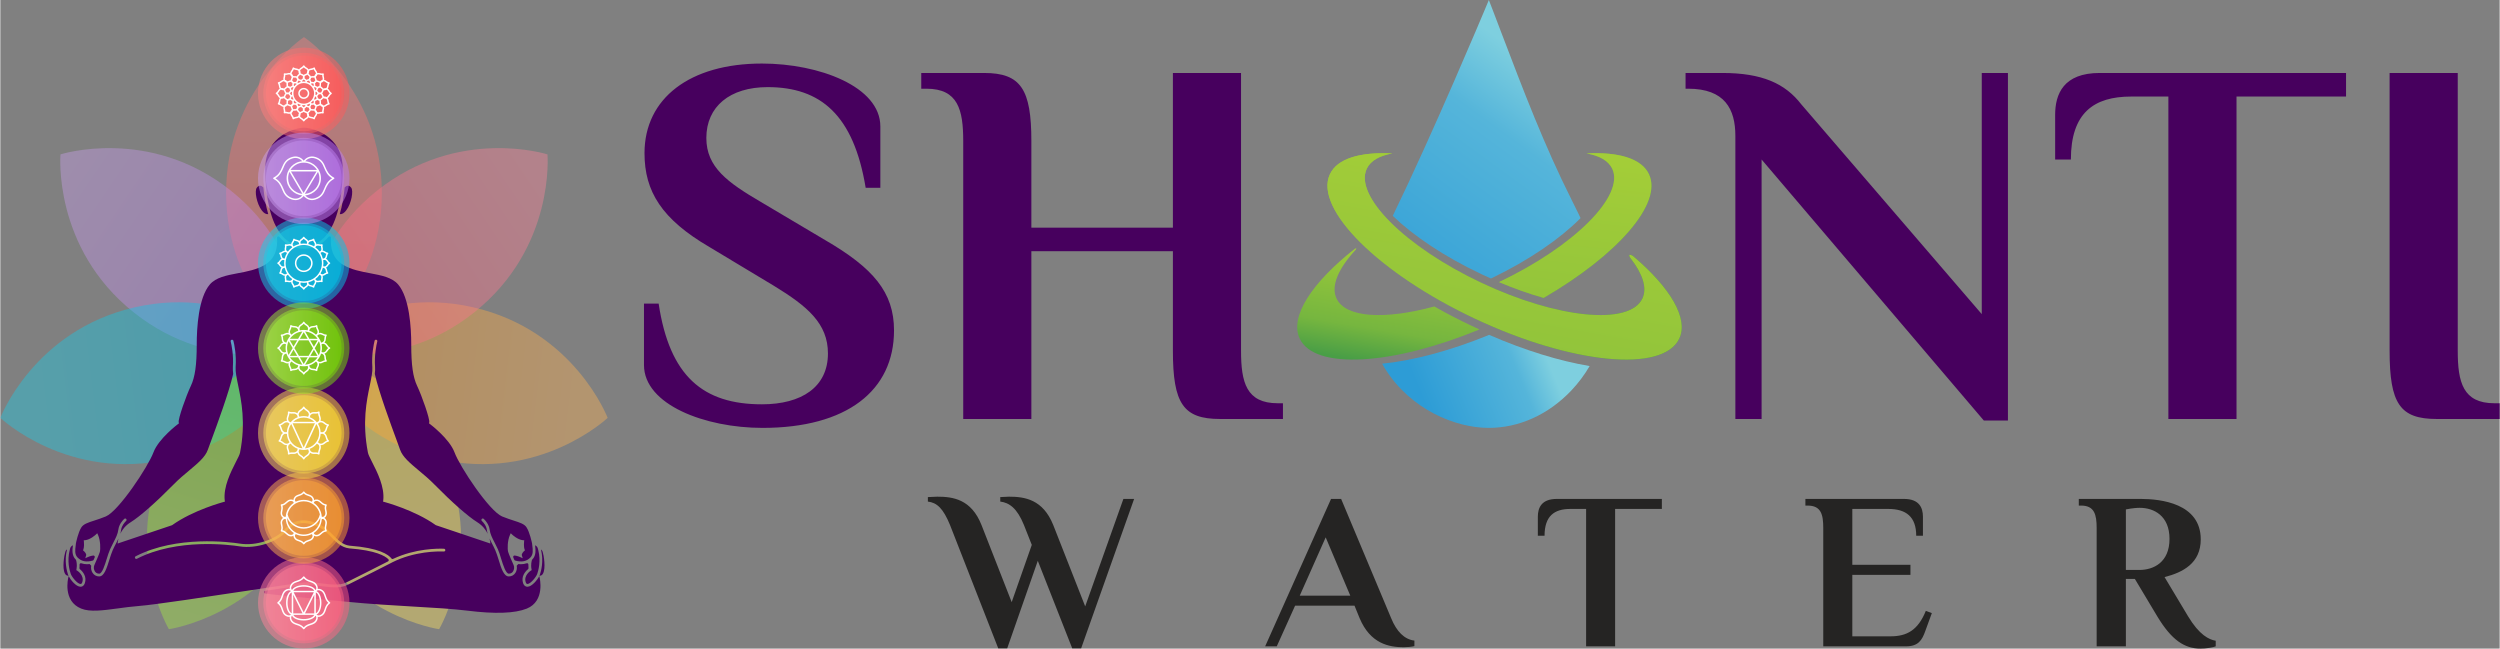 <?xml version="1.0" encoding="UTF-8"?>
<!DOCTYPE svg PUBLIC "-//W3C//DTD SVG 1.1//EN" "http://www.w3.org/Graphics/SVG/1.1/DTD/svg11.dtd">
<!-- Creator: CorelDRAW 2018 (64-Bit) -->
<svg xmlns="http://www.w3.org/2000/svg" xml:space="preserve" width="424px" height="110px" version="1.1" style="shape-rendering:geometricPrecision; text-rendering:geometricPrecision; image-rendering:optimizeQuality; fill-rule:evenodd; clip-rule:evenodd"
viewBox="0 0 424 110.03"
 xmlns:xlink="http://www.w3.org/1999/xlink">
 <rect x="0" y="0" width="424" height="110.03" fill="#808080" stroke="none"/>
 <defs>
  <style type="text/css">
   <![CDATA[
    .fil8 {fill:#252423;fill-rule:nonzero}
    .fil7 {fill:#47005E;fill-rule:nonzero}
    .fil19 {fill:white;fill-rule:nonzero}
    .fil0 {fill:url(#id0);fill-rule:nonzero}
    .fil2 {fill:url(#id1);fill-rule:nonzero}
    .fil6 {fill:url(#id2);fill-rule:nonzero}
    .fil5 {fill:url(#id3);fill-rule:nonzero}
    .fil1 {fill:url(#id4);fill-rule:nonzero}
    .fil4 {fill:url(#id5);fill-rule:nonzero}
    .fil3 {fill:url(#id6);fill-rule:nonzero}
    .fil14 {fill:url(#id7);fill-rule:nonzero;fill-opacity:0.4}
    .fil9 {fill:url(#id8);fill-rule:nonzero;fill-opacity:0.4}
    .fil10 {fill:url(#id9);fill-rule:nonzero;fill-opacity:0.4}
    .fil11 {fill:url(#id10);fill-rule:nonzero;fill-opacity:0.4}
    .fil15 {fill:url(#id11);fill-rule:nonzero;fill-opacity:0.4}
    .fil12 {fill:url(#id12);fill-rule:nonzero;fill-opacity:0.4}
    .fil13 {fill:url(#id13);fill-rule:nonzero;fill-opacity:0.4}
    .fil33 {fill:url(#id14);fill-rule:nonzero;fill-opacity:0.502}
    .fil27 {fill:url(#id15);fill-rule:nonzero;fill-opacity:0.502}
    .fil36 {fill:url(#id16);fill-rule:nonzero;fill-opacity:0.502}
    .fil32 {fill:url(#id17);fill-rule:nonzero;fill-opacity:0.502}
    .fil29 {fill:url(#id18);fill-rule:nonzero;fill-opacity:0.502}
    .fil26 {fill:url(#id19);fill-rule:nonzero;fill-opacity:0.502}
    .fil23 {fill:url(#id20);fill-rule:nonzero;fill-opacity:0.502}
    .fil34 {fill:url(#id21);fill-rule:nonzero;fill-opacity:0.502}
    .fil28 {fill:url(#id22);fill-rule:nonzero;fill-opacity:0.502}
    .fil37 {fill:url(#id23);fill-rule:nonzero;fill-opacity:0.502}
    .fil31 {fill:url(#id24);fill-rule:nonzero;fill-opacity:0.502}
    .fil16 {fill:url(#id25);fill-rule:nonzero;fill-opacity:0.502}
    .fil20 {fill:url(#id26);fill-rule:nonzero;fill-opacity:0.502}
    .fil35 {fill:url(#id27);fill-rule:nonzero;fill-opacity:0.502}
    .fil30 {fill:url(#id28);fill-rule:nonzero;fill-opacity:0.502}
    .fil21 {fill:url(#id29);fill-rule:nonzero;fill-opacity:0.502}
    .fil17 {fill:url(#id30);fill-rule:nonzero;fill-opacity:0.502}
    .fil25 {fill:url(#id31);fill-rule:nonzero;fill-opacity:0.502}
    .fil22 {fill:url(#id32);fill-rule:nonzero;fill-opacity:0.502}
    .fil18 {fill:url(#id33);fill-rule:nonzero;fill-opacity:0.502}
    .fil24 {fill:url(#id34);fill-rule:nonzero;fill-opacity:0.502}
   ]]>
  </style>
  <linearGradient id="id0" gradientUnits="userSpaceOnUse" x1="257.46" y1="30.44" x2="276.92" y2="46.09">
   <stop offset="0" style="stop-opacity:1; stop-color:#A3CD38"/>
   <stop offset="1" style="stop-opacity:1; stop-color:#499E46"/>
  </linearGradient>
  <linearGradient id="id1" gradientUnits="userSpaceOnUse" x1="237.21" y1="41.44" x2="233.74" y2="61.68">
   <stop offset="0" style="stop-opacity:1; stop-color:#A3CD38"/>
   <stop offset="0.722" style="stop-opacity:1; stop-color:#76B63F"/>
   <stop offset="1" style="stop-opacity:1; stop-color:#499E46"/>
  </linearGradient>
  <linearGradient id="id2" gradientUnits="userSpaceOnUse" x1="241.79" y1="68.93" x2="262.25" y2="60.46">
   <stop offset="0" style="stop-opacity:1; stop-color:#2D9CD6"/>
   <stop offset="0.749" style="stop-opacity:1; stop-color:#55B5DA"/>
   <stop offset="1" style="stop-opacity:1; stop-color:#7ECFDF"/>
  </linearGradient>
  <linearGradient id="id3" gradientUnits="userSpaceOnUse" xlink:href="#id2" x1="229.93" y1="50.71" x2="259.42" y2="10.34">
  </linearGradient>
  <linearGradient id="id4" gradientUnits="userSpaceOnUse" xlink:href="#id0" x1="219.73" y1="24.35" x2="272.79" y2="50.53">
  </linearGradient>
  <linearGradient id="id5" gradientUnits="userSpaceOnUse" xlink:href="#id1" x1="260.4" y1="28.3" x2="240.85" y2="137.17">
  </linearGradient>
  <linearGradient id="id6" gradientUnits="userSpaceOnUse" xlink:href="#id1" x1="269.58" y1="27.05" x2="259.02" y2="122.88">
  </linearGradient>
  <linearGradient id="id7" gradientUnits="userSpaceOnUse" x1="97.12" y1="67.43" x2="57.42" y2="62.6">
   <stop offset="0" style="stop-opacity:1; stop-color:#FFB356"/>
   <stop offset="0" style="stop-opacity:1; stop-color:#FFB356"/>
   <stop offset="0" style="stop-opacity:1; stop-color:#FFB356"/>
   <stop offset="1" style="stop-opacity:1; stop-color:#FFA12B"/>
   <stop offset="1" style="stop-opacity:1; stop-color:#FFA12B"/>
  </linearGradient>
  <linearGradient id="id8" gradientUnits="userSpaceOnUse" x1="51.51" y1="5.72" x2="51.51" y2="59.67">
   <stop offset="0" style="stop-opacity:1; stop-color:#FF7F7E"/>
   <stop offset="0" style="stop-opacity:1; stop-color:#FF7F7E"/>
   <stop offset="0" style="stop-opacity:1; stop-color:#FF7F7E"/>
   <stop offset="1" style="stop-opacity:1; stop-color:#FF5858"/>
   <stop offset="1" style="stop-opacity:1; stop-color:#FF5858"/>
  </linearGradient>
  <linearGradient id="id9" gradientUnits="userSpaceOnUse" x1="11.5" y1="29.58" x2="50.19" y2="55.72">
   <stop offset="0" style="stop-opacity:1; stop-color:#CA9FEE"/>
   <stop offset="0" style="stop-opacity:1; stop-color:#CA9FEE"/>
   <stop offset="0" style="stop-opacity:1; stop-color:#CA9FEE"/>
   <stop offset="1" style="stop-opacity:1; stop-color:#BC7CEE"/>
   <stop offset="1" style="stop-opacity:1; stop-color:#BC7CEE"/>
  </linearGradient>
  <linearGradient id="id10" gradientUnits="userSpaceOnUse" x1="5.63" y1="67.46" x2="45.86" y2="62.57">
   <stop offset="0" style="stop-opacity:1; stop-color:#19CDE8"/>
   <stop offset="0" style="stop-opacity:1; stop-color:#19CDE8"/>
   <stop offset="0" style="stop-opacity:1; stop-color:#19CDE8"/>
   <stop offset="1" style="stop-opacity:1; stop-color:#00C4E8"/>
   <stop offset="1" style="stop-opacity:1; stop-color:#00C4E8"/>
  </linearGradient>
  <linearGradient id="id11" gradientUnits="userSpaceOnUse" x1="91.52" y1="29.58" x2="52.84" y2="55.72">
   <stop offset="0" style="stop-opacity:1; stop-color:#FF859B"/>
   <stop offset="0" style="stop-opacity:1; stop-color:#FF859B"/>
   <stop offset="0" style="stop-opacity:1; stop-color:#FF859B"/>
   <stop offset="1" style="stop-opacity:1; stop-color:#FF617F"/>
   <stop offset="1" style="stop-opacity:1; stop-color:#FF617F"/>
  </linearGradient>
  <linearGradient id="id12" gradientUnits="userSpaceOnUse" x1="32.13" y1="108.69" x2="47.96" y2="57.18">
   <stop offset="0" style="stop-opacity:1; stop-color:#A8EF43"/>
   <stop offset="0" style="stop-opacity:1; stop-color:#A8EF43"/>
   <stop offset="0" style="stop-opacity:1; stop-color:#A8EF43"/>
   <stop offset="1" style="stop-opacity:1; stop-color:#76DD00"/>
   <stop offset="1" style="stop-opacity:1; stop-color:#76DD00"/>
  </linearGradient>
  <linearGradient id="id13" gradientUnits="userSpaceOnUse" x1="70.9" y1="108.68" x2="55.07" y2="57.19">
   <stop offset="0" style="stop-opacity:1; stop-color:#FFE460"/>
   <stop offset="0" style="stop-opacity:1; stop-color:#FFE460"/>
   <stop offset="0" style="stop-opacity:1; stop-color:#FFE460"/>
   <stop offset="1" style="stop-opacity:1; stop-color:#FFDD2F"/>
   <stop offset="1" style="stop-opacity:1; stop-color:#FFDD2F"/>
  </linearGradient>
  <linearGradient id="id14" gradientUnits="userSpaceOnUse" xlink:href="#id12" x1="44.61" y1="59.06" x2="58.34" y2="59.06">
  </linearGradient>
  <linearGradient id="id15" gradientUnits="userSpaceOnUse" xlink:href="#id10" x1="44.61" y1="44.65" x2="58.34" y2="44.65">
  </linearGradient>
  <linearGradient id="id16" gradientUnits="userSpaceOnUse" xlink:href="#id9" x1="44.61" y1="30.25" x2="58.34" y2="30.25">
  </linearGradient>
  <linearGradient id="id17" gradientUnits="userSpaceOnUse" xlink:href="#id12" x1="43.71" y1="59.06" x2="59.23" y2="59.06">
  </linearGradient>
  <linearGradient id="id18" gradientUnits="userSpaceOnUse" xlink:href="#id8" x1="43.71" y1="15.84" x2="59.23" y2="15.84">
  </linearGradient>
  <linearGradient id="id19" gradientUnits="userSpaceOnUse" xlink:href="#id10" x1="43.71" y1="44.65" x2="59.23" y2="44.65">
  </linearGradient>
  <linearGradient id="id20" gradientUnits="userSpaceOnUse" xlink:href="#id13" x1="43.71" y1="73.46" x2="59.23" y2="73.46">
  </linearGradient>
  <linearGradient id="id21" gradientUnits="userSpaceOnUse" xlink:href="#id12" x1="45.05" y1="59.06" x2="57.89" y2="59.06">
  </linearGradient>
  <linearGradient id="id22" gradientUnits="userSpaceOnUse" xlink:href="#id10" x1="45.05" y1="44.65" x2="57.89" y2="44.65">
  </linearGradient>
  <linearGradient id="id23" gradientUnits="userSpaceOnUse" xlink:href="#id9" x1="45.05" y1="30.25" x2="57.89" y2="30.25">
  </linearGradient>
  <linearGradient id="id24" gradientUnits="userSpaceOnUse" xlink:href="#id8" x1="45.05" y1="15.84" x2="57.89" y2="15.84">
  </linearGradient>
  <linearGradient id="id25" gradientUnits="userSpaceOnUse" xlink:href="#id11" x1="43.71" y1="102.27" x2="59.23" y2="102.27">
  </linearGradient>
  <linearGradient id="id26" gradientUnits="userSpaceOnUse" xlink:href="#id7" x1="43.71" y1="87.87" x2="59.23" y2="87.87">
  </linearGradient>
  <linearGradient id="id27" gradientUnits="userSpaceOnUse" xlink:href="#id9" x1="43.71" y1="30.25" x2="59.23" y2="30.25">
  </linearGradient>
  <linearGradient id="id28" gradientUnits="userSpaceOnUse" xlink:href="#id8" x1="44.6" y1="15.84" x2="58.34" y2="15.84">
  </linearGradient>
  <linearGradient id="id29" gradientUnits="userSpaceOnUse" xlink:href="#id7" x1="44.6" y1="87.87" x2="58.34" y2="87.87">
  </linearGradient>
  <linearGradient id="id30" gradientUnits="userSpaceOnUse" xlink:href="#id11" x1="44.6" y1="102.27" x2="58.34" y2="102.27">
  </linearGradient>
  <linearGradient id="id31" gradientUnits="userSpaceOnUse" xlink:href="#id13" x1="45.05" y1="73.46" x2="57.89" y2="73.46">
  </linearGradient>
  <linearGradient id="id32" gradientUnits="userSpaceOnUse" xlink:href="#id7" x1="45.05" y1="87.87" x2="57.89" y2="87.87">
  </linearGradient>
  <linearGradient id="id33" gradientUnits="userSpaceOnUse" xlink:href="#id11" x1="45.05" y1="102.27" x2="57.89" y2="102.27">
  </linearGradient>
  <linearGradient id="id34" gradientUnits="userSpaceOnUse" xlink:href="#id13" x1="44.61" y1="73.46" x2="58.34" y2="73.46">
  </linearGradient>
 </defs>
 <g id="Layer_x0020_1">
  <g id="_2800748981824">
   <path class="fil0" d="M273.45 28.62c2.15,4.58 -6.42,13.16 -19.19,19.24 2.56,1.08 5.11,1.99 7.55,2.68 12.51,-7.25 20.23,-16 17.88,-20.99 -1.25,-2.67 -5.16,-3.8 -10.59,-3.52 2.17,0.37 3.7,1.23 4.35,2.59z"/>
   <path class="fil1" d="M277.08 43.52c-0.13,-0.11 -0.28,-0.2 -0.44,-0.26 -0.61,-0.2 -0.09,0.54 -0.09,0.54l0 0c2.06,2.64 2.86,5.05 2.02,6.84 -2.17,4.61 -14.4,3.42 -27.31,-2.66 -12.92,-6.08 -21.63,-14.74 -19.45,-19.36 0.64,-1.36 2.17,-2.22 4.34,-2.59 -5.43,-0.28 -9.34,0.85 -10.59,3.52 -2.75,5.84 8.28,16.82 24.65,24.53 16.36,7.7 31.85,9.21 34.61,3.36 1.62,-3.43 -1.54,-8.64 -7.74,-13.92z"/>
   <path class="fil2" d="M249.63 55.29c-2.2,-1.04 -4.33,-2.14 -6.36,-3.3 -8.38,2.28 -15.04,1.94 -16.59,-1.35 -1,-2.12 0.31,-5.09 3.25,-8.27l-0.01 0c0,0 0.34,-0.44 -0.15,-0.16 -7.25,5.71 -11.09,11.51 -9.34,15.23 2.52,5.36 15.73,4.54 30.5,-1.55 -0.43,-0.19 -0.86,-0.39 -1.3,-0.6z"/>
   <path class="fil3" d="M254.26 47.86c2.56,1.08 5.11,1.99 7.55,2.68 12.51,-7.25 20.23,-16 17.88,-20.99 -1.25,-2.67 -5.16,-3.8 -10.59,-3.52 2.17,0.37 3.7,1.23 4.35,2.59 2.15,4.58 -6.42,13.16 -19.19,19.24z"/>
   <path class="fil4" d="M277.08 43.52c-0.13,-0.11 -0.28,-0.2 -0.44,-0.26 -0.61,-0.2 -0.09,0.54 -0.09,0.54l0 0c2.06,2.64 2.86,5.05 2.02,6.84 -2.17,4.61 -14.4,3.42 -27.31,-2.66 -12.92,-6.08 -21.63,-14.74 -19.45,-19.36 0.64,-1.36 2.17,-2.22 4.34,-2.59 -5.43,-0.28 -9.34,0.85 -10.59,3.52 -2.75,5.84 8.28,16.82 24.65,24.53 16.36,7.7 31.85,9.21 34.61,3.36 1.62,-3.43 -1.54,-8.64 -7.74,-13.92z"/>
   <path class="fil5" d="M268.08 37c-0.08,-0.17 -0.15,-0.32 -0.23,-0.48l-0.03 -0.07c-0.42,-0.88 -0.85,-1.73 -1.29,-2.61 -4.62,-9.2 -8.14,-18.46 -11.88,-28.27 -0.46,-1.22 -0.93,-2.43 -1.39,-3.65l-0.74 -1.92 -0.79 1.89c-0.09,0.21 -8.6,20.51 -15.51,34.73 3.52,3.4 8.79,6.95 15.04,9.89 0.54,0.26 1.08,0.5 1.61,0.74 6.42,-3.07 11.76,-6.76 15.21,-10.25z"/>
   <path class="fil6" d="M252.57 56.81c-6.65,2.72 -12.98,4.38 -18.15,4.89 0.16,0.28 0.32,0.55 0.48,0.82 4.32,6.95 11.95,10.07 17.59,10.07 5.15,0 10.11,-2.24 13.99,-6.31 1.21,-1.27 2.26,-2.68 3.14,-4.18 -5.06,-0.85 -10.95,-2.63 -17.05,-5.29z"/>
   <path class="fil7" d="M129.29 72.59c14.31,0 22.32,-6.32 22.32,-16.54 0,-6.49 -3.56,-10.59 -11.65,-15.3l-10.94 -6.49c-5.61,-3.29 -9.25,-5.87 -9.25,-10.85 0,-5.34 4,-8.63 10.4,-8.63 8.99,0 14.59,4.72 16.63,17.08l2.49 0 0 -10.41c0,-6.76 -10.4,-10.67 -20.09,-10.67 -12.19,0 -19.92,5.87 -19.92,15.21 0,6.49 2.93,11.2 11.02,15.92l10.94 6.58c5.69,3.47 9.16,6.4 9.16,11.47 0,5.69 -4.45,8.63 -11.2,8.63 -9.96,0 -15.66,-4.72 -17.52,-17.08l-2.49 0 0 10.41c0,6.75 10.4,10.67 20.1,10.67zm34.06 -1.51l11.56 0 0 -28.46 24.01 0 0 16.89c0,8.99 1.78,11.57 8,11.57l10.67 0 0 -2.67 -0.89 0c-5.33,0 -6.22,-3.56 -6.22,-8.9l0 -47.13 -11.56 0 0 26.24 -24.01 0 0 -14.68c0,-8.8 -1.78,-11.56 -8.01,-11.56l-10.67 0 0 2.67 0.89 0c5.34,0 6.23,3.56 6.23,8.89l0 47.14zm173.14 0.26l4.09 0 0 -58.96 -4.44 0 0 40.91 -30.6 -35.57c-2.75,-3.56 -6.66,-5.34 -13.42,-5.34l-6.23 0 0 2.67 0.45 0c6.22,0 8,3.47 8,8l0 48.03 4.45 0 0 -44.02 37.7 44.28zm31.31 -0.26l11.56 0 0 -54.7 18.58 0 0 -4 -41.79 0c-6.14,0 -7.56,3.56 -7.56,7.12l0 7.56 2.67 0c0,-7.92 3.91,-10.68 10.22,-10.68l6.32 0 0 54.7zm45.53 0l10.67 0 0 -2.67 -0.89 0c-5.33,0 -6.22,-3.56 -6.22,-8.9l0 -47.13 -11.56 0 0 47.13c0,8.99 1.77,11.57 8,11.57z"/>
   <path class="fil8" d="M169.29 109.99l1.52 0 5.19 -14.85 5.84 14.85 1.51 0 8.99 -25.35 -1.82 0 -6.48 18.23 -5.42 -13.8c-1.75,-4.36 -4.85,-4.81 -7.51,-4.81 -0.34,0 -1.29,0.07 -1.48,0.07l0 0.76c1.52,0.19 2.85,1.1 4.02,3.98l1.33 3.37 -3.41 9.71 -5.12 -13.08c-1.74,-4.39 -4.85,-4.81 -7.5,-4.81 -0.34,0 -1.41,0.07 -1.6,0.07l0 0.76c1.52,0.19 2.58,1.1 3.76,3.98l8.18 20.92zm68.78 -0.19c0.57,0 1.4,-0.07 1.82,-0.19l0 -0.94c-1.71,-0.19 -3.03,-1.56 -3.94,-3.79l-8.49 -20.24 -1.71 0 -11.18 25.01 1.97 0 3.11 -6.9 10.08 0 0.87 2.13c1.82,4.32 4.97,4.92 7.47,4.92zm-17.63 -8.75l4.4 -9.89 4.17 9.89 -8.57 0zm48.58 8.6l4.92 0 0 -23.31 7.93 0 0 -1.7 -17.82 0c-2.61,0 -3.22,1.51 -3.22,3.03l0 3.22 1.14 0c0,-3.37 1.67,-4.55 4.36,-4.55l2.69 0 0 23.31zm40.23 0l14.03 0c2.08,0 2.73,-1.02 3.3,-2.65l1.09 -2.99 -1.02 -0.38c-1.33,3.29 -3.22,4.32 -5.99,4.32l-6.48 0 0 -10.43 9.86 0 0 -1.7 -9.86 0 0 -9.48 6.1 0c3.03,0 4.74,1.33 4.74,4.55l1.14 0 0 -3.22c0,-1.52 -0.61,-3.03 -3.22,-3.03l-16.72 0 0 1.13 0.38 0c2.28,0 2.65,1.52 2.65,3.79l0 20.09zm63.97 0.38c0.98,0 2.19,-0.19 2.61,-0.38l0 -0.95c-1.1,-0.18 -2.77,-0.94 -4.7,-4.16l-3.98 -6.64c3.11,-0.79 6.14,-2.35 6.14,-6.4 0,-6.1 -6.78,-6.86 -10.23,-6.86l-10.46 0 0 1.13 0.38 0c2.27,0 2.65,1.52 2.65,3.79l0 20.09 4.96 0 0 -11.44 1.52 0 3.79 6.33c2.46,4.09 4.66,5.49 7.32,5.49zm-12.63 -13.34l0 -10.27c1.18,-0.23 1.94,-0.27 2.35,-0.27 2.39,0 5.05,1.33 5.05,5.27 0,3.98 -2.7,5.27 -5.12,5.27l-2.28 0z"/>
   <path class="fil9" d="M51.51 6.29c0,0 -13.21,8.81 -13.21,26.42 0,17.62 13.21,26.42 13.21,26.42 0,0 13.21,-8.8 13.21,-26.42 0,-17.61 -13.21,-26.42 -13.21,-26.42z"/>
   <path class="fil10" d="M10.2 26.19c0,0 -1.35,15.82 12.42,26.8 13.77,10.98 28.89,6.14 28.89,6.14 0,0 1.35,-15.82 -12.42,-26.8 -13.77,-10.98 -28.89,-6.14 -28.89,-6.14z"/>
   <path class="fil11" d="M0 70.89c0,0 11.52,10.92 28.7,7 17.17,-3.92 22.81,-18.76 22.81,-18.76 0,0 -11.52,-10.92 -28.69,-7 -17.17,3.92 -22.82,18.76 -22.82,18.76z"/>
   <path class="fil12" d="M28.59 106.74c0,0 15.72,-2.21 23.36,-18.07 7.64,-15.87 -0.44,-29.54 -0.44,-29.54 0,0 -15.72,2.21 -23.36,18.07 -7.64,15.87 0.44,29.54 0.44,29.54z"/>
   <path class="fil13" d="M74.44 106.74c0,0 8.08,-13.67 0.44,-29.54 -7.64,-15.86 -23.37,-18.07 -23.37,-18.07 0,0 -8.08,13.67 -0.44,29.54 7.65,15.86 23.37,18.07 23.37,18.07z"/>
   <path class="fil14" d="M103.03 70.89c0,0 -5.65,-14.84 -22.82,-18.76 -17.17,-3.92 -28.7,7 -28.7,7 0,0 5.65,14.84 22.82,18.76 17.17,3.92 28.7,-7 28.7,-7z"/>
   <path class="fil15" d="M92.82 26.19c0,0 -15.12,-4.84 -28.89,6.14 -13.77,10.98 -12.42,26.8 -12.42,26.8 0,0 15.13,4.84 28.89,-6.14 13.78,-10.98 12.42,-26.8 12.42,-26.8z"/>
   <path class="fil7" d="M46.52 37.93c-1.42,-3.17 -1.59,-7.46 -1.59,-9.28 0,-5.75 5.28,-6.99 6.58,-6.99 1.31,0 6.58,1.24 6.58,6.99 0,1.82 -0.16,6.11 -1.59,9.28l-0.01 0c0,0.01 -0.01,0.03 -0.01,0.05 -0.97,2.13 -2.51,3.75 -4.97,3.75 -2.45,0 -3.99,-1.62 -4.96,-3.75 -0.01,-0.02 -0.01,-0.04 -0.01,-0.05l-0.02 0zm-32.91 61.14l0 0c0.05,0.01 0.19,0 0.29,-0.3 0.39,-1.16 -0.82,-1.93 -0.87,-1.97l-0.14 -0.08 0.03 -0.16c0.15,-0.79 -0.03,-1.43 -0.09,-1.6 -0.02,-0.02 -0.04,-0.04 -0.07,-0.06 -0.66,-0.68 -0.54,-1.65 -0.45,-2.37 0,-0.01 0,-0.02 0.01,-0.03 -0.19,0.09 -0.41,0.25 -0.49,0.57l-0.06 0.28 -0.01 0c-0.45,1.84 -0.03,3.41 0.19,4.02 0.18,0.52 1.14,1.7 1.66,1.7zm-2.11 -1.54l0 0c-0.22,-0.65 -0.68,-2.34 -0.19,-4.3 -0.01,0 -0.01,0 -0.02,0 -0.11,0.05 -0.2,0.18 -0.26,0.37 -0.19,0.57 -0.57,2.78 -0.07,3.7 0.11,0.2 0.24,0.31 0.41,0.35l0.21 0.05c-0.03,-0.06 -0.06,-0.12 -0.08,-0.17zm78.7 -2.57l0 0c-0.06,0.17 -0.24,0.82 -0.09,1.6l0.03 0.16 -0.14 0.08c-0.05,0.04 -1.26,0.81 -0.87,1.97 0.1,0.3 0.23,0.3 0.29,0.3 0.52,0 1.48,-1.18 1.66,-1.7 0.21,-0.61 0.64,-2.19 0.18,-4.03l0 0 -0.07 -0.27c-0.07,-0.32 -0.29,-0.48 -0.48,-0.57 0,0.01 0.01,0.02 0.01,0.03 0.08,0.72 0.21,1.69 -0.46,2.37 -0.02,0.02 -0.04,0.04 -0.06,0.06zm-31.52 -59.28l0 0c0.88,-1.16 1.26,-3.31 0.84,-3.84 -0.17,-0.22 -0.35,-0.33 -0.53,-0.34 -0.01,0 -0.01,0 -0.01,0 -0.26,0 -0.48,0.21 -0.57,0.3 -0.13,1.41 -0.38,3.01 -0.83,4.53 0.37,0.05 0.74,-0.17 1.1,-0.65zm32.75 62.06l0 0c-0.33,0.65 -1.26,1.8 -2.02,1.8 0,0 0,0 0,0 -0.19,0 -0.54,-0.08 -0.73,-0.62 -0.35,-1.05 0.3,-1.91 0.83,-2.35 0.07,-0.05 0.1,-0.13 0.09,-0.21 -0.02,-0.2 -0.02,-0.39 -0.02,-0.57 0.01,-0.17 -0.15,-0.29 -0.3,-0.23 -0.3,0.1 -0.62,0.16 -0.96,0.16 -0.14,0 -0.3,-0.01 -0.45,-0.03 -0.13,0.14 -0.14,0.14 -0.27,0.28 0.08,0.41 0.01,0.86 -0.22,1.21 -0.25,0.39 -0.65,0.61 -1.12,0.61 -0.86,0 -1.29,-1.39 -1.74,-2.87 -0.19,-0.59 -0.36,-1.15 -0.55,-1.57 -0.19,-0.43 -0.38,-0.8 -0.57,-1.16 -0.15,-0.29 -0.29,-0.56 -0.41,-0.83 0.07,0.28 0.1,0.46 0.1,0.48l0.04 0.37 -0.35 -0.12c-2.6,-0.88 -8.85,-2.98 -8.85,-2.98l-0.07 -0.03c-3.62,-2.58 -8.68,-3.91 -8.73,-3.93l-0.2 -0.05 0.03 -0.2c0.27,-2.28 -1.03,-4.83 -1.89,-6.51 -0.37,-0.73 -0.64,-1.26 -0.71,-1.61 -0.99,-5.12 -0.23,-8.77 0.33,-11.43 0.26,-1.27 0.47,-2.27 0.42,-3.07 -0.15,-2.1 0.23,-3.85 0.38,-4.47 0.03,-0.13 0.17,-0.21 0.3,-0.17l0 0c0.12,0.04 0.19,0.16 0.16,0.28 -0.15,0.59 -0.52,2.31 -0.38,4.33 0.03,0.35 0.01,0.72 -0.04,1.13 -0.01,0.02 -0.01,0.05 0,0.07 0.69,3.07 2.68,8.46 3.75,11.36 0.23,0.64 0.43,1.16 0.55,1.52 0.43,1.2 1.68,2.25 3.13,3.46 0.83,0.69 1.78,1.48 2.68,2.4 2.98,3.03 5.7,5.42 7.27,6.4 0.92,0.57 1.46,1.32 1.77,1.96 -0.06,-0.2 -0.11,-0.41 -0.14,-0.63 -0.1,-0.75 -0.6,-1.31 -0.86,-1.55 -0.08,-0.09 -0.09,-0.22 -0.02,-0.31l0 -0.01c0.09,-0.11 0.25,-0.12 0.35,-0.02 0.31,0.29 0.88,0.93 1,1.83 0.1,0.74 0.41,1.35 0.81,2.12 0.18,0.34 0.38,0.74 0.58,1.18 0.2,0.44 0.38,1.02 0.56,1.62 0.33,1.07 0.79,2.54 1.3,2.54 0.39,0 0.61,-0.21 0.72,-0.39 0.2,-0.31 0.24,-0.74 0.1,-1.06 -0.29,-0.65 -0.8,-1.81 -0.93,-2.24 -0.14,-0.47 -0.13,-1.92 0.3,-2.87l0.14 -0.3 0.24 0.23c0.01,0.01 0.9,0.86 1.81,0.95l0.24 0.02 -0.03 0.24c0,0 -0.09,0.84 0.09,1.31l0.06 0.15 -0.13 0.11c-0.16,0.14 -0.47,0.5 -0.4,0.74l0.15 0.49 -0.47 -0.21c-0.01,0 -0.42,-0.19 -0.89,-0.25 -0.18,-0.02 -0.31,0.16 -0.24,0.33 0.06,0.13 0.12,0.27 0.17,0.4 0.03,0.06 0.09,0.11 0.16,0.13 1.1,0.31 1.93,0.14 2.58,-0.53 0.5,-0.52 0.41,-1.29 0.32,-1.98 -0.01,-0.13 -0.03,-0.25 -0.04,-0.36 0,-0.01 0,-0.01 0,-0.02 -0.04,-0.17 -0.39,-1.91 -0.95,-2.76 -0.35,-0.55 -1.12,-0.8 -2.18,-1.14 -0.58,-0.19 -1.23,-0.4 -1.96,-0.7 -2.17,-0.92 -7.14,-8.37 -8.07,-10.87 -0.87,-2.34 -4.17,-4.81 -4.2,-4.83l-0.13 -0.1 0.04 -0.15c0.15,-0.54 -1.26,-4.54 -2.05,-6.19 -0.71,-1.5 -1,-3.53 -1,-7.03 0,-2.83 -0.29,-7.92 -2.23,-10.19 -1.03,-1.19 -2.83,-1.54 -4.75,-1.9 -1.56,-0.29 -3.17,-0.6 -4.52,-1.39 -1.93,-1.13 -2.23,-3.01 -2.12,-4.61 0.01,-0.22 -0.27,-0.34 -0.41,-0.16 -1.01,1.21 -2.36,2.01 -4.17,2.01 -1.81,0 -3.16,-0.8 -4.16,-2.01 -0.14,-0.18 -0.43,-0.06 -0.41,0.16 0.11,1.6 -0.19,3.48 -2.12,4.61 -1.35,0.79 -2.97,1.1 -4.53,1.39 -1.91,0.36 -3.72,0.71 -4.74,1.9 -1.94,2.27 -2.23,7.36 -2.23,10.19 0,3.5 -0.29,5.53 -1,7.03 -0.79,1.65 -2.2,5.65 -2.06,6.19l0.05 0.15 -0.13 0.1c-0.03,0.02 -3.33,2.49 -4.2,4.83 -0.94,2.5 -5.91,9.96 -8.08,10.87 -0.72,0.3 -1.38,0.51 -1.96,0.7 -1.06,0.34 -1.82,0.59 -2.18,1.14 -0.56,0.85 -0.91,2.59 -0.94,2.76 0,0 0,0.01 0,0.02 -0.01,0.11 -0.03,0.23 -0.04,0.36 -0.09,0.69 -0.19,1.46 0.32,1.98 0.65,0.67 1.48,0.84 2.58,0.53 0.07,-0.02 0.13,-0.07 0.15,-0.13 0.06,-0.13 0.12,-0.27 0.18,-0.4 0.07,-0.17 -0.07,-0.35 -0.24,-0.33 -0.48,0.06 -0.88,0.25 -0.89,0.25l-0.47 0.21 0.15 -0.49c0.07,-0.24 -0.24,-0.6 -0.41,-0.74l-0.12 -0.11 0.06 -0.15c0.15,-0.39 0.11,-1.08 0.09,-1.31l-0.03 -0.24 0.24 -0.02c0.9,-0.09 1.8,-0.94 1.81,-0.95l0.24 -0.23 0.14 0.3c0.42,0.95 0.43,2.4 0.3,2.87 -0.13,0.43 -0.64,1.59 -0.93,2.24 -0.14,0.31 -0.11,0.75 0.09,1.06 0.12,0.18 0.34,0.39 0.73,0.39 0.51,0 0.96,-1.47 1.29,-2.54 0.19,-0.6 0.37,-1.18 0.57,-1.62 0.2,-0.44 0.4,-0.84 0.58,-1.18 0.4,-0.77 0.71,-1.38 0.81,-2.12 0.12,-0.9 0.69,-1.54 1,-1.83 0.1,-0.1 0.26,-0.09 0.35,0.02l0 0.01c0.07,0.09 0.06,0.22 -0.03,0.31 -0.25,0.24 -0.75,0.8 -0.86,1.55 -0.02,0.22 -0.07,0.43 -0.13,0.63 0.31,-0.64 0.84,-1.39 1.77,-1.96 1.57,-0.98 4.29,-3.37 7.27,-6.4 0.9,-0.92 1.84,-1.71 2.68,-2.4 1.44,-1.21 2.7,-2.26 3.12,-3.46 0.13,-0.36 0.32,-0.88 0.56,-1.52 1.07,-2.9 3.05,-8.29 3.75,-11.36 0,-0.02 0,-0.05 0,-0.07 -0.05,-0.41 -0.07,-0.78 -0.05,-1.13 0.14,-2.02 -0.22,-3.74 -0.37,-4.33 -0.03,-0.12 0.04,-0.24 0.16,-0.28l0 0c0.13,-0.04 0.26,0.04 0.3,0.17 0.15,0.62 0.53,2.37 0.38,4.47 -0.05,0.8 0.16,1.8 0.42,3.07 0.55,2.66 1.32,6.31 0.33,11.43 -0.07,0.35 -0.34,0.88 -0.72,1.61 -0.85,1.68 -2.15,4.23 -1.88,6.51l0.03 0.2 -0.2 0.05c-0.05,0.02 -5.12,1.35 -8.74,3.93l-0.06 0.03c0,0 -6.25,2.1 -8.85,2.98l-0.35 0.12 0.04 -0.37c0,-0.02 0.03,-0.2 0.1,-0.48 -0.12,0.27 -0.26,0.54 -0.41,0.83 -0.19,0.36 -0.38,0.73 -0.57,1.16 -0.19,0.42 -0.36,0.98 -0.55,1.57 -0.46,1.48 -0.89,2.87 -1.74,2.87 -0.47,0 -0.87,-0.22 -1.12,-0.61 -0.23,-0.35 -0.31,-0.8 -0.23,-1.21 -0.12,-0.14 -0.13,-0.14 -0.26,-0.28 -0.16,0.02 -0.31,0.03 -0.46,0.03 -0.34,0 -0.66,-0.06 -0.95,-0.16 -0.15,-0.06 -0.31,0.06 -0.31,0.23 0.01,0.18 0.01,0.37 -0.02,0.57 0,0.08 0.03,0.16 0.09,0.21 0.54,0.44 1.19,1.3 0.83,2.35 -0.18,0.54 -0.53,0.62 -0.72,0.62 -0.01,0 -0.01,0 -0.01,0 -0.76,0 -1.68,-1.15 -2.02,-1.8l-0.05 0.2c-0.04,0.16 -0.99,4.03 2.19,5.31 1.49,0.6 3.62,0.31 6.09,-0.02 1.18,-0.16 2.39,-0.33 3.71,-0.43 2.61,-0.2 11.77,-1.59 19.13,-2.7 4.45,-0.68 7.96,-1.21 8.83,-1.3 0.95,-0.09 2.01,0.04 3.04,0.17 1.48,0.19 3.02,0.39 4.12,-0.14 1.59,-0.78 5.74,-2.89 7.12,-3.59 0.14,-0.07 0.17,-0.26 0.06,-0.37 -0.54,-0.54 -2.11,-1.5 -6.63,-1.84 -1.31,-0.14 -2.22,-1.05 -3.09,-1.94 -0.62,-0.63 -1.26,-1.27 -2.04,-1.65 -1.6,-0.78 -3.85,-1.29 -5.48,0.64 -1.58,1.88 -5.16,3.05 -7.97,2.61 -1.73,-0.27 -10.61,-1.42 -17.45,2.1 -0.11,0.06 -0.25,0.02 -0.31,-0.1 -0.06,-0.11 -0.02,-0.26 0.1,-0.32 6.96,-3.58 15.98,-2.42 17.73,-2.14 2.67,0.41 6.05,-0.69 7.54,-2.45 1.43,-1.69 3.57,-1.96 6.04,-0.76 0.85,0.41 1.52,1.09 2.17,1.74 0.86,0.87 1.67,1.68 2.8,1.81 5.07,0.38 6.63,1.53 7.11,2.17 0.06,0.09 0.18,0.12 0.28,0.07 3.81,-1.79 7.65,-1.76 8.64,-1.72 0.13,0.01 0.23,0.12 0.22,0.26l0 0c-0.01,0.12 -0.12,0.21 -0.24,0.21 -0.97,-0.04 -4.97,-0.08 -8.81,1.86l-0.01 0.01c-0.05,0.03 -5.66,2.89 -7.58,3.82 -1.22,0.59 -2.83,0.39 -4.38,0.19 -1,-0.13 -2.04,-0.26 -2.93,-0.17 -0.71,0.07 -3.33,0.46 -6.61,0.96 -0.27,0.04 -0.27,0.43 0,0.46 2.31,0.3 5.65,0.62 9.32,0.97 1.47,0.13 3.01,0.28 4.58,0.43 3.83,0.38 7.67,0.6 11.05,0.8 3.66,0.21 6.82,0.39 9.4,0.71 4.64,0.58 8.01,0.46 10.02,-0.35 3.18,-1.28 2.19,-5.27 2.18,-5.31l-0.05 -0.2zm-47.39 -66.24l0 0c-0.18,0.01 -0.36,0.12 -0.53,0.34 -0.42,0.53 -0.04,2.68 0.83,3.84 0.36,0.48 0.73,0.7 1.11,0.65 -0.45,-1.52 -0.7,-3.12 -0.83,-4.53 -0.09,-0.09 -0.32,-0.3 -0.58,-0.3zm47.7 61.73l0 0c-0.01,0 -0.01,0 -0.02,0 0.48,1.96 0.03,3.65 -0.2,4.3 -0.01,0.05 -0.04,0.11 -0.07,0.17l0.2 -0.05c0.17,-0.04 0.31,-0.15 0.41,-0.35 0.51,-0.92 0.13,-3.13 -0.06,-3.7 -0.07,-0.19 -0.16,-0.32 -0.26,-0.37z"/>
   <path class="fil16" d="M51.47 110.03c-4.28,0 -7.76,-3.48 -7.76,-7.76 0,-4.28 3.48,-7.76 7.76,-7.76 4.28,0 7.76,3.48 7.76,7.76 0,4.28 -3.48,7.76 -7.76,7.76z"/>
   <path class="fil17" d="M51.47 109.14c-3.78,0 -6.86,-3.08 -6.86,-6.87 0,-3.79 3.08,-6.87 6.86,-6.87 3.79,0 6.87,3.08 6.87,6.87 0,3.79 -3.08,6.87 -6.87,6.87z"/>
   <path class="fil18" d="M57.89 102.27c0,-3.55 -2.87,-6.42 -6.42,-6.42 -3.54,0 -6.42,2.87 -6.42,6.42 0,3.55 2.88,6.42 6.42,6.42 3.55,0 6.42,-2.87 6.42,-6.42z"/>
   <path class="fil19" d="M55.91 102.17c-0.42,-0.31 -0.55,-0.7 -0.67,-1.07 -0.14,-0.43 -0.29,-0.88 -0.85,-1.13 -0.2,-0.09 -0.39,-0.1 -0.55,-0.07 0.03,-0.16 0.02,-0.34 -0.07,-0.55 -0.25,-0.56 -0.69,-0.71 -1.12,-0.85 -0.38,-0.12 -0.77,-0.25 -1.07,-0.67 -0.05,-0.07 -0.16,-0.07 -0.21,0 -0.3,0.42 -0.69,0.55 -1.07,0.67 -0.43,0.14 -0.87,0.29 -1.12,0.85 -0.09,0.21 -0.11,0.39 -0.08,0.55 -0.16,-0.03 -0.34,-0.02 -0.55,0.07 -0.56,0.25 -0.7,0.7 -0.84,1.13 -0.13,0.37 -0.26,0.76 -0.68,1.07 -0.03,0.02 -0.05,0.06 -0.05,0.1 0,0.04 0.02,0.08 0.05,0.1 0.42,0.3 0.55,0.7 0.68,1.07 0.14,0.43 0.28,0.87 0.84,1.12 0.15,0.07 0.28,0.09 0.4,0.09 0.05,0 0.1,0 0.15,-0.01 -0.03,0.16 -0.01,0.34 0.08,0.55 0.25,0.56 0.69,0.71 1.12,0.85 0.38,0.12 0.77,0.25 1.07,0.67 0.02,0.03 0.06,0.05 0.1,0.05 0.04,0 0.08,-0.02 0.11,-0.05 0.3,-0.42 0.69,-0.55 1.07,-0.67 0.43,-0.14 0.87,-0.29 1.12,-0.85 0.09,-0.21 0.1,-0.39 0.07,-0.55 0.05,0.01 0.1,0.01 0.16,0.01 0.12,0 0.25,-0.02 0.39,-0.09 0.56,-0.25 0.71,-0.69 0.85,-1.12 0.12,-0.37 0.25,-0.77 0.67,-1.07 0.04,-0.02 0.06,-0.06 0.06,-0.1 0,-0.04 -0.02,-0.08 -0.06,-0.1zm-6.5 -2.72l0 0c0.21,-0.45 0.56,-0.57 0.97,-0.7 0.36,-0.12 0.76,-0.26 1.09,-0.64 0.34,0.38 0.74,0.52 1.1,0.64 0.41,0.13 0.76,0.25 0.96,0.7 0.12,0.26 0.07,0.46 -0.01,0.59 -0.02,0.01 -0.04,0.03 -0.06,0.05 -0.22,-0.48 -1.01,-0.82 -1.99,-0.82 -0.97,0 -1.76,0.34 -1.98,0.82 -0.02,-0.02 -0.04,-0.04 -0.06,-0.05 -0.09,-0.13 -0.13,-0.33 -0.02,-0.59zm3.85 4.61l0 0 -1.58 0 1.58 -3.16 0 3.16zm-3.57 -3.16l0 0 1.58 3.16 -1.58 0 0 -3.16zm0.07 -0.42l0 0 3.42 0 -1.71 3.42 -1.71 -3.42zm-0.05 -0.25l0 0c0.14,-0.4 0.89,-0.71 1.76,-0.71 0.88,0 1.63,0.31 1.77,0.71l-3.53 0zm-0.28 0.28l0 0 0 3.52c-0.39,-0.13 -0.7,-0.88 -0.7,-1.76 0,-0.88 0.31,-1.63 0.7,-1.76zm3.81 3.8l0 0c-0.14,0.39 -0.89,0.71 -1.77,0.71 -0.87,0 -1.62,-0.32 -1.76,-0.71l3.53 0zm0.28 -0.28l0 0 0 -3.52c0.39,0.13 0.7,0.88 0.7,1.76 0,0.88 -0.31,1.63 -0.7,1.76zm-4.86 0.3l0 0c-0.46,-0.2 -0.58,-0.56 -0.71,-0.97 -0.12,-0.36 -0.25,-0.76 -0.64,-1.09 0.39,-0.33 0.52,-0.74 0.64,-1.1 0.13,-0.4 0.25,-0.76 0.71,-0.96 0.25,-0.12 0.45,-0.07 0.58,0.01 0.02,0.02 0.03,0.05 0.05,0.07 -0.47,0.21 -0.82,1.01 -0.82,1.98 0,0.97 0.35,1.76 0.82,1.98 -0.01,0.02 -0.03,0.04 -0.05,0.07 -0.13,0.08 -0.33,0.13 -0.58,0.01zm4.87 0.76l0 0c-0.2,0.45 -0.55,0.57 -0.96,0.7 -0.36,0.12 -0.76,0.25 -1.1,0.64 -0.33,-0.39 -0.73,-0.52 -1.09,-0.64 -0.41,-0.13 -0.77,-0.25 -0.97,-0.7 -0.11,-0.26 -0.07,-0.46 0.02,-0.59 0.02,-0.02 0.04,-0.03 0.06,-0.05 0.22,0.48 1.01,0.82 1.98,0.82 0.98,0 1.77,-0.34 1.99,-0.82 0.02,0.02 0.04,0.03 0.06,0.05 0.08,0.13 0.13,0.33 0.01,0.59zm1.47 -1.73l0 0c-0.14,0.41 -0.25,0.77 -0.71,0.97 -0.26,0.12 -0.45,0.07 -0.59,-0.01 -0.01,-0.03 -0.03,-0.05 -0.05,-0.07 0.48,-0.22 0.82,-1.01 0.82,-1.98 0,-0.97 -0.34,-1.77 -0.82,-1.98 0.02,-0.02 0.04,-0.04 0.05,-0.07 0.14,-0.08 0.33,-0.13 0.59,-0.01 0.46,0.2 0.57,0.56 0.71,0.96 0.12,0.36 0.25,0.77 0.63,1.1 -0.38,0.33 -0.51,0.73 -0.63,1.09z"/>
   <path class="fil20" d="M51.47 95.63c-4.28,0 -7.76,-3.49 -7.76,-7.76 0,-4.28 3.48,-7.76 7.76,-7.76 4.28,0 7.76,3.48 7.76,7.76 0,4.27 -3.48,7.76 -7.76,7.76z"/>
   <path class="fil21" d="M51.47 94.73c-3.78,0 -6.86,-3.08 -6.86,-6.86 0,-3.79 3.08,-6.87 6.86,-6.87 3.79,0 6.87,3.08 6.87,6.87 0,3.78 -3.08,6.86 -6.87,6.86z"/>
   <path class="fil22" d="M57.89 87.87c0,-3.55 -2.87,-6.43 -6.42,-6.43 -3.54,0 -6.42,2.88 -6.42,6.43 0,3.54 2.88,6.42 6.42,6.42 3.55,0 6.42,-2.88 6.42,-6.42z"/>
   <path class="fil19" d="M55.21 88.08c-0.07,-0.1 -0.16,-0.17 -0.24,-0.22 0.08,-0.04 0.17,-0.11 0.24,-0.21 0.27,-0.37 0.2,-0.7 0.13,-1.03 -0.06,-0.29 -0.12,-0.56 0.03,-0.89 0.02,-0.03 0.02,-0.08 0,-0.11 -0.03,-0.04 -0.06,-0.06 -0.1,-0.07 -0.36,-0.03 -0.57,-0.22 -0.79,-0.41 -0.25,-0.22 -0.5,-0.45 -0.95,-0.4 -0.13,0.01 -0.23,0.05 -0.31,0.1 0,-0.1 -0.01,-0.2 -0.06,-0.32 -0.19,-0.41 -0.52,-0.52 -0.83,-0.63 -0.28,-0.09 -0.54,-0.17 -0.75,-0.47 -0.05,-0.06 -0.16,-0.06 -0.21,0 -0.21,0.3 -0.47,0.38 -0.75,0.47 -0.32,0.11 -0.64,0.22 -0.83,0.63 -0.05,0.12 -0.07,0.22 -0.07,0.32 -0.08,-0.05 -0.18,-0.09 -0.3,-0.1 -0.45,-0.05 -0.71,0.18 -0.96,0.4 -0.22,0.19 -0.42,0.38 -0.78,0.41 -0.04,0.01 -0.08,0.03 -0.1,0.07 -0.02,0.03 -0.02,0.08 0,0.11 0.14,0.33 0.09,0.6 0.03,0.89 -0.07,0.33 -0.14,0.66 0.13,1.03 0.07,0.1 0.15,0.17 0.23,0.21 -0.08,0.05 -0.16,0.12 -0.23,0.22 -0.27,0.37 -0.2,0.7 -0.13,1.03 0.06,0.29 0.11,0.56 -0.03,0.88 -0.02,0.04 -0.02,0.09 0,0.12 0.02,0.04 0.06,0.06 0.1,0.07 0.36,0.03 0.56,0.22 0.78,0.41 0.23,0.2 0.46,0.41 0.84,0.41 0.04,0 0.08,0 0.12,-0.01 0.12,-0.01 0.22,-0.05 0.3,-0.1 0,0.1 0.02,0.2 0.07,0.32 0.19,0.41 0.51,0.52 0.83,0.62 0.28,0.1 0.54,0.18 0.75,0.48 0.02,0.03 0.06,0.05 0.1,0.05 0.04,0 0.08,-0.02 0.11,-0.05 0.21,-0.3 0.47,-0.38 0.75,-0.48 0.31,-0.1 0.64,-0.21 0.83,-0.62 0.05,-0.12 0.06,-0.22 0.06,-0.32 0.08,0.05 0.18,0.09 0.31,0.1 0.04,0.01 0.08,0.01 0.11,0.01 0.38,0 0.62,-0.21 0.84,-0.41 0.22,-0.19 0.43,-0.38 0.79,-0.41 0.04,-0.01 0.07,-0.03 0.1,-0.07 0.02,-0.03 0.02,-0.08 0,-0.12 -0.15,-0.32 -0.09,-0.59 -0.03,-0.88 0.07,-0.33 0.14,-0.66 -0.13,-1.03zm-0.92 -0.22l0 0c0,1.56 -1.27,2.82 -2.82,2.82 -1.55,0 -2.81,-1.26 -2.81,-2.82 0,0 0,-0.01 0,-0.01 0.48,1.1 1.58,1.84 2.81,1.84 1.23,0 2.34,-0.74 2.81,-1.84 0,0 0.01,0.01 0.01,0.01zm-2.82 -2.81l0 0c1.34,0 2.46,0.94 2.74,2.2 -0.28,1.27 -1.43,2.19 -2.74,2.19 -1.31,0 -2.45,-0.92 -2.74,-2.19 0.28,-1.26 1.41,-2.2 2.74,-2.2zm2.08 -0.06l0 0c0.34,-0.04 0.53,0.13 0.76,0.34 0.2,0.18 0.42,0.37 0.77,0.45 -0.11,0.34 -0.05,0.63 0.01,0.89 0.06,0.31 0.11,0.55 -0.09,0.83 -0.16,0.23 -0.37,0.19 -0.47,0.16 -0.01,-0.15 -0.03,-0.3 -0.06,-0.44 0,0 0,0 0,0 -0.17,-0.79 -0.64,-1.47 -1.29,-1.9 0.02,-0.11 0.1,-0.3 0.37,-0.33zm-3.53 -0.36l0 0c0.14,-0.32 0.38,-0.39 0.68,-0.49 0.25,-0.09 0.53,-0.18 0.77,-0.44 0.24,0.26 0.52,0.35 0.78,0.44 0.3,0.1 0.53,0.17 0.67,0.49 0.12,0.25 -0.02,0.42 -0.1,0.48 -0.4,-0.2 -0.86,-0.31 -1.35,-0.31 -0.48,0 -0.94,0.11 -1.35,0.31 -0.08,-0.06 -0.21,-0.23 -0.1,-0.48zm-2.16 2.04l0 0c0.05,-0.26 0.11,-0.55 0.01,-0.89 0.34,-0.08 0.57,-0.27 0.76,-0.45 0.24,-0.21 0.42,-0.38 0.76,-0.34 0.28,0.03 0.36,0.22 0.38,0.33 -0.65,0.43 -1.13,1.11 -1.3,1.9 0,0 0,0 0,0 -0.03,0.14 -0.05,0.29 -0.05,0.44 -0.1,0.03 -0.31,0.07 -0.48,-0.16 -0.2,-0.28 -0.15,-0.52 -0.08,-0.83zm1.53 4.07l0 0c-0.34,0.03 -0.52,-0.13 -0.76,-0.34 -0.19,-0.18 -0.42,-0.38 -0.76,-0.45 0.1,-0.34 0.04,-0.63 -0.01,-0.89 -0.07,-0.31 -0.12,-0.55 0.08,-0.83 0.17,-0.23 0.38,-0.2 0.48,-0.16 0.06,0.97 0.58,1.83 1.35,2.34 -0.02,0.11 -0.1,0.3 -0.38,0.33zm3.53 0.36l0 0c-0.14,0.31 -0.37,0.39 -0.67,0.49 -0.26,0.08 -0.54,0.18 -0.78,0.44 -0.24,-0.26 -0.52,-0.36 -0.77,-0.44 -0.3,-0.1 -0.54,-0.18 -0.68,-0.49 -0.11,-0.25 0.02,-0.42 0.1,-0.49 0.41,0.21 0.87,0.32 1.35,0.32 0.49,0 0.95,-0.11 1.36,-0.32 0.07,0.07 0.21,0.24 0.09,0.49zm2.17 -2.04l0 0c-0.06,0.26 -0.12,0.55 -0.01,0.89 -0.35,0.07 -0.57,0.27 -0.77,0.45 -0.23,0.21 -0.42,0.37 -0.76,0.34 -0.27,-0.03 -0.35,-0.22 -0.37,-0.33 0.77,-0.51 1.29,-1.37 1.35,-2.34 0.1,-0.03 0.31,-0.07 0.47,0.16 0.2,0.28 0.15,0.52 0.09,0.83z"/>
   <path class="fil23" d="M51.47 81.22c-4.28,0 -7.76,-3.48 -7.76,-7.76 0,-4.28 3.48,-7.76 7.76,-7.76 4.28,0 7.76,3.48 7.76,7.76 0,4.28 -3.48,7.76 -7.76,7.76z"/>
   <path class="fil24" d="M51.47 80.33c-3.78,0 -6.86,-3.08 -6.86,-6.87 0,-3.79 3.08,-6.87 6.86,-6.87 3.79,0 6.87,3.08 6.87,6.87 0,3.79 -3.08,6.87 -6.87,6.87z"/>
   <path class="fil25" d="M57.89 73.46c0,-3.55 -2.87,-6.42 -6.42,-6.42 -3.54,0 -6.42,2.87 -6.42,6.42 0,3.55 2.88,6.42 6.42,6.42 3.55,0 6.42,-2.87 6.42,-6.42z"/>
   <path class="fil19" d="M55.43 74.16c-0.06,-0.23 -0.13,-0.47 -0.42,-0.68 -0.01,-0.01 -0.02,-0.01 -0.02,-0.02 0,-0.01 0.01,-0.01 0.02,-0.02 0.29,-0.21 0.36,-0.45 0.42,-0.68 0.06,-0.19 0.11,-0.37 0.29,-0.56 0.03,-0.04 0.04,-0.09 0.03,-0.13 -0.02,-0.05 -0.05,-0.08 -0.1,-0.09 -0.26,-0.04 -0.4,-0.16 -0.56,-0.28 -0.19,-0.15 -0.38,-0.3 -0.74,-0.31 -0.01,0 -0.02,0.01 -0.04,0.01 0.01,-0.02 0.01,-0.03 0.02,-0.04 0.1,-0.34 0.02,-0.57 -0.06,-0.8 -0.07,-0.18 -0.14,-0.36 -0.1,-0.62 0,-0.04 -0.02,-0.09 -0.06,-0.12 -0.03,-0.03 -0.08,-0.03 -0.13,-0.01 -0.23,0.11 -0.42,0.11 -0.62,0.1 -0.24,-0.01 -0.48,-0.02 -0.78,0.19 -0.01,0 -0.01,0.01 -0.02,0.02 -0.01,-0.01 -0.01,-0.02 -0.01,-0.03 -0.12,-0.35 -0.32,-0.48 -0.52,-0.62 -0.16,-0.11 -0.32,-0.21 -0.45,-0.44 -0.04,-0.08 -0.17,-0.08 -0.22,0 -0.12,0.23 -0.28,0.33 -0.44,0.44 -0.2,0.14 -0.41,0.27 -0.52,0.62 -0.01,0.01 -0.01,0.02 -0.01,0.03 -0.01,-0.01 -0.02,-0.02 -0.03,-0.02 -0.29,-0.21 -0.54,-0.2 -0.78,-0.19 -0.2,0.01 -0.38,0.01 -0.62,-0.1 -0.04,-0.02 -0.09,-0.02 -0.13,0.01 -0.04,0.03 -0.06,0.08 -0.05,0.12 0.03,0.26 -0.03,0.44 -0.1,0.62 -0.08,0.23 -0.17,0.46 -0.06,0.8 0,0.01 0.01,0.02 0.01,0.04 -0.01,0 -0.02,-0.01 -0.03,-0.01 -0.36,0.01 -0.56,0.16 -0.74,0.31 -0.16,0.12 -0.31,0.24 -0.56,0.28 -0.05,0.01 -0.09,0.04 -0.1,0.09 -0.02,0.04 0,0.09 0.03,0.13 0.18,0.19 0.23,0.37 0.28,0.56 0.07,0.23 0.13,0.47 0.42,0.68 0.01,0.01 0.02,0.01 0.03,0.02 -0.01,0.01 -0.02,0.01 -0.03,0.02 -0.29,0.21 -0.35,0.45 -0.42,0.68 -0.05,0.19 -0.1,0.37 -0.28,0.56 -0.03,0.03 -0.05,0.08 -0.03,0.13 0.01,0.04 0.05,0.08 0.1,0.08 0.25,0.05 0.4,0.17 0.56,0.29 0.18,0.15 0.38,0.3 0.74,0.3 0,0 0,0 0.01,0 0.01,0 0.01,0 0.02,0 0,0.01 -0.01,0.02 -0.01,0.04 -0.11,0.34 -0.02,0.57 0.06,0.79 0.07,0.19 0.13,0.37 0.1,0.62 -0.01,0.05 0.01,0.1 0.05,0.12 0.02,0.02 0.05,0.03 0.08,0.03 0.02,0 0.03,-0.01 0.05,-0.01 0.24,-0.12 0.43,-0.11 0.62,-0.1 0.24,0.01 0.49,0.02 0.78,-0.19 0.01,-0.01 0.02,-0.01 0.03,-0.02 0,0.01 0,0.02 0.01,0.03 0.11,0.34 0.32,0.48 0.52,0.61 0.16,0.11 0.32,0.22 0.44,0.45 0.02,0.04 0.07,0.06 0.11,0.06 0.05,0 0.09,-0.02 0.11,-0.06 0.13,-0.23 0.29,-0.34 0.45,-0.45 0.2,-0.13 0.4,-0.27 0.52,-0.61 0,-0.01 0,-0.02 0.01,-0.03 0.01,0.01 0.01,0.01 0.02,0.02 0.3,0.21 0.55,0.2 0.78,0.19 0.2,-0.01 0.39,-0.02 0.62,0.1 0.02,0 0.04,0.01 0.06,0.01 0.03,0 0.05,-0.01 0.07,-0.03 0.04,-0.02 0.06,-0.07 0.06,-0.12 -0.04,-0.25 0.03,-0.43 0.1,-0.62 0.08,-0.22 0.16,-0.45 0.06,-0.79 -0.01,-0.02 -0.01,-0.03 -0.02,-0.04 0.01,0 0.02,0 0.03,0 0,0 0,0 0.01,0 0.36,0 0.55,-0.15 0.74,-0.3 0.16,-0.12 0.3,-0.24 0.56,-0.29 0.05,0 0.08,-0.04 0.1,-0.08 0.01,-0.05 0,-0.1 -0.03,-0.13 -0.18,-0.19 -0.23,-0.37 -0.29,-0.56zm-1.09 -2.51l0 0c0.28,0 0.42,0.11 0.59,0.25 0.13,0.1 0.27,0.21 0.47,0.28 -0.12,0.18 -0.17,0.35 -0.21,0.51 -0.06,0.21 -0.11,0.38 -0.33,0.54 -0.06,0.05 -0.13,0.08 -0.19,0.1 -0.13,-0.03 -0.24,-0.03 -0.33,-0.02 -0.03,-0.52 -0.19,-1.01 -0.46,-1.42 0.07,-0.04 0.17,-0.11 0.25,-0.2 0.07,-0.03 0.14,-0.04 0.21,-0.04zm-2.66 4.42l0 0 1.92 -4.14c0.31,0.43 0.49,0.96 0.49,1.53 0,1.37 -1.06,2.5 -2.41,2.61zm-2.83 -2.61l0 0c0,-0.57 0.19,-1.1 0.5,-1.53l1.92 4.14c-1.35,-0.11 -2.42,-1.24 -2.42,-2.61zm2.62 -2.62l0 0c0.7,0 1.33,0.27 1.8,0.72l-3.59 0c0.47,-0.45 1.1,-0.72 1.79,-0.72zm1.9 0.97l0 0 -1.9 4.09 -1.89 -4.09 3.79 0zm-0.64 -1.5l0 0c0.23,-0.16 0.4,-0.16 0.62,-0.15 0.17,0.01 0.34,0.02 0.55,-0.04 0.01,0.21 0.07,0.38 0.13,0.53 0.07,0.21 0.13,0.38 0.05,0.64 -0.02,0.07 -0.06,0.13 -0.1,0.19 -0.12,0.05 -0.21,0.12 -0.27,0.17 -0.01,-0.01 -0.02,-0.02 -0.03,-0.03 0,0 0,0 0,0 0,-0.01 -0.01,-0.01 -0.01,-0.01 -0.31,-0.37 -0.71,-0.66 -1.17,-0.83 0.03,-0.08 0.07,-0.19 0.08,-0.32 0.04,-0.05 0.09,-0.11 0.15,-0.15zm-2.09 -0.14l0 0c0.09,-0.26 0.23,-0.36 0.42,-0.48 0.13,-0.09 0.28,-0.19 0.41,-0.36 0.14,0.17 0.28,0.27 0.42,0.36 0.18,0.12 0.33,0.22 0.42,0.48 0.02,0.07 0.03,0.14 0.03,0.21 -0.07,0.11 -0.1,0.22 -0.12,0.31 -0.24,-0.07 -0.49,-0.11 -0.75,-0.11 -0.25,0 -0.51,0.04 -0.74,0.11 -0.02,-0.09 -0.06,-0.2 -0.12,-0.31 0,-0.07 0,-0.14 0.03,-0.21zm-1.78 1.12l0 0c-0.08,-0.26 -0.02,-0.43 0.06,-0.64 0.06,-0.15 0.12,-0.32 0.12,-0.53 0.21,0.06 0.39,0.05 0.55,0.04 0.23,-0.01 0.4,-0.01 0.62,0.15 0.07,0.04 0.12,0.1 0.15,0.16 0.02,0.12 0.05,0.23 0.09,0.31 -0.46,0.17 -0.86,0.46 -1.17,0.83 -0.01,0 -0.01,0 -0.01,0.01 0,0 0,0 0,0 -0.01,0.01 -0.02,0.02 -0.03,0.03 -0.07,-0.05 -0.16,-0.12 -0.27,-0.17 -0.05,-0.06 -0.08,-0.12 -0.11,-0.19zm-0.77 1.94l0 0c-0.22,-0.16 -0.27,-0.33 -0.33,-0.54 -0.05,-0.16 -0.09,-0.33 -0.22,-0.51 0.21,-0.07 0.35,-0.18 0.47,-0.28 0.18,-0.14 0.32,-0.25 0.59,-0.25 0,0 0,0 0.01,0 0.07,0 0.14,0.01 0.2,0.04 0.09,0.09 0.18,0.16 0.25,0.2 -0.26,0.41 -0.43,0.9 -0.45,1.42 -0.09,-0.01 -0.21,-0.01 -0.33,0.02 -0.07,-0.02 -0.13,-0.05 -0.19,-0.1zm0.52 2.04l0 0c0,0 -0.01,0 -0.01,0 -0.27,0 -0.41,-0.11 -0.59,-0.25 -0.12,-0.1 -0.26,-0.21 -0.47,-0.28 0.13,-0.18 0.17,-0.36 0.22,-0.51 0.06,-0.22 0.11,-0.38 0.33,-0.55 0.06,-0.04 0.12,-0.07 0.19,-0.09 0.08,0.01 0.15,0.02 0.22,0.02 0.04,0 0.07,0 0.11,0 0.02,0.52 0.19,1 0.45,1.42 -0.07,0.04 -0.16,0.11 -0.25,0.2 -0.06,0.02 -0.13,0.04 -0.2,0.04zm1.6 1.34l0 0c-0.22,0.16 -0.39,0.15 -0.62,0.14 -0.16,0 -0.34,-0.01 -0.55,0.05 0,-0.22 -0.06,-0.38 -0.12,-0.53 -0.08,-0.21 -0.14,-0.38 -0.06,-0.64 0.03,-0.07 0.07,-0.14 0.11,-0.19 0.11,-0.05 0.2,-0.12 0.27,-0.18 0.31,0.39 0.73,0.7 1.21,0.88 -0.04,0.08 -0.07,0.19 -0.09,0.31 -0.03,0.06 -0.08,0.12 -0.15,0.16zm2.1 0.14l0 0c-0.09,0.26 -0.24,0.36 -0.42,0.48 -0.14,0.09 -0.28,0.19 -0.42,0.36 -0.13,-0.17 -0.28,-0.27 -0.41,-0.36 -0.19,-0.12 -0.33,-0.22 -0.42,-0.48 -0.03,-0.07 -0.03,-0.14 -0.03,-0.21 0.06,-0.11 0.1,-0.22 0.12,-0.31 0.23,0.07 0.49,0.1 0.74,0.1 0.26,0 0.51,-0.03 0.75,-0.1 0.02,0.09 0.05,0.2 0.12,0.31 0,0.07 -0.01,0.14 -0.03,0.21zm1.77 -1.12l0 0c0.08,0.26 0.02,0.43 -0.05,0.64 -0.06,0.15 -0.12,0.31 -0.13,0.53 -0.21,-0.06 -0.38,-0.05 -0.55,-0.05 -0.22,0.01 -0.39,0.02 -0.62,-0.14 -0.06,-0.04 -0.11,-0.1 -0.15,-0.16 -0.01,-0.12 -0.05,-0.23 -0.08,-0.31 0.48,-0.18 0.89,-0.49 1.21,-0.88 0.06,0.06 0.16,0.13 0.27,0.18 0.04,0.05 0.08,0.12 0.1,0.19zm0.85 -0.61l0 0c-0.17,0.14 -0.31,0.25 -0.59,0.25 -0.07,0 -0.15,-0.02 -0.21,-0.05 -0.09,-0.09 -0.18,-0.15 -0.25,-0.19 0.27,-0.42 0.43,-0.9 0.46,-1.42 0.03,0 0.07,0 0.11,0 0.07,0 0.14,-0.01 0.22,-0.02 0.06,0.02 0.13,0.05 0.19,0.09 0.22,0.17 0.27,0.33 0.33,0.55 0.04,0.15 0.09,0.33 0.21,0.51 -0.2,0.07 -0.34,0.18 -0.47,0.28z"/>
   <path class="fil26" d="M51.47 52.41c-4.28,0 -7.76,-3.48 -7.76,-7.76 0,-4.28 3.48,-7.76 7.76,-7.76 4.28,0 7.76,3.48 7.76,7.76 0,4.28 -3.48,7.76 -7.76,7.76z"/>
   <path class="fil27" d="M51.47 51.52c-3.78,0 -6.86,-3.08 -6.86,-6.87 0,-3.79 3.08,-6.87 6.86,-6.87 3.79,0 6.87,3.08 6.87,6.87 0,3.79 -3.08,6.87 -6.87,6.87z"/>
   <path class="fil28" d="M57.89 44.65c0,-3.55 -2.87,-6.42 -6.42,-6.42 -3.54,0 -6.42,2.87 -6.42,6.42 0,3.55 2.88,6.42 6.42,6.42 3.55,0 6.42,-2.87 6.42,-6.42z"/>
   <path class="fil19" d="M55.9 44.54c-0.15,-0.09 -0.22,-0.19 -0.29,-0.3 -0.08,-0.12 -0.17,-0.25 -0.37,-0.34 0.15,-0.16 0.18,-0.32 0.21,-0.46 0.02,-0.13 0.05,-0.25 0.16,-0.38 0.03,-0.04 0.03,-0.09 0.02,-0.13 -0.02,-0.05 -0.06,-0.07 -0.11,-0.08 -0.17,-0.02 -0.27,-0.09 -0.38,-0.16 -0.12,-0.08 -0.26,-0.17 -0.47,-0.18 0.07,-0.2 0.04,-0.36 0.02,-0.5 -0.03,-0.13 -0.06,-0.25 -0.01,-0.41 0.02,-0.05 0,-0.1 -0.03,-0.13 -0.03,-0.03 -0.08,-0.04 -0.13,-0.03 -0.16,0.05 -0.28,0.02 -0.41,0 -0.14,-0.03 -0.3,-0.06 -0.5,0.01 -0.01,-0.21 -0.1,-0.35 -0.18,-0.47 -0.07,-0.1 -0.14,-0.21 -0.16,-0.38 0,-0.05 -0.03,-0.09 -0.08,-0.1 -0.04,-0.02 -0.09,-0.01 -0.13,0.01 -0.13,0.11 -0.25,0.14 -0.38,0.16 -0.14,0.03 -0.3,0.06 -0.46,0.21 -0.08,-0.19 -0.22,-0.29 -0.34,-0.37 -0.11,-0.07 -0.21,-0.14 -0.3,-0.29 -0.04,-0.08 -0.17,-0.08 -0.22,0 -0.08,0.15 -0.19,0.22 -0.29,0.29 -0.13,0.08 -0.26,0.18 -0.35,0.37 -0.15,-0.15 -0.31,-0.18 -0.45,-0.21 -0.13,-0.02 -0.25,-0.05 -0.39,-0.16 -0.03,-0.02 -0.08,-0.03 -0.13,-0.01 -0.04,0.01 -0.07,0.05 -0.08,0.1 -0.01,0.17 -0.08,0.28 -0.16,0.38 -0.08,0.12 -0.17,0.26 -0.17,0.47 -0.2,-0.07 -0.36,-0.04 -0.5,-0.01 -0.13,0.02 -0.25,0.05 -0.42,0 -0.04,-0.01 -0.09,0 -0.13,0.03 -0.03,0.03 -0.04,0.08 -0.03,0.13 0.05,0.16 0.03,0.28 0,0.41 -0.03,0.14 -0.06,0.3 0.02,0.5 -0.21,0.01 -0.35,0.1 -0.47,0.18 -0.11,0.07 -0.21,0.14 -0.38,0.16 -0.05,0.01 -0.09,0.03 -0.11,0.08 -0.02,0.04 -0.01,0.09 0.02,0.13 0.11,0.13 0.13,0.25 0.16,0.38 0.03,0.14 0.06,0.3 0.2,0.46 -0.19,0.09 -0.28,0.22 -0.36,0.34 -0.07,0.11 -0.14,0.21 -0.29,0.3 -0.05,0.02 -0.07,0.06 -0.07,0.11 0,0.04 0.02,0.09 0.07,0.11 0.15,0.08 0.22,0.19 0.29,0.3 0.08,0.12 0.17,0.25 0.36,0.34 -0.14,0.15 -0.17,0.31 -0.2,0.45 -0.03,0.13 -0.05,0.26 -0.16,0.39 -0.03,0.04 -0.04,0.09 -0.02,0.13 0.02,0.04 0.06,0.07 0.11,0.08 0.17,0.01 0.27,0.08 0.38,0.16 0.12,0.08 0.26,0.17 0.47,0.17 -0.08,0.2 -0.05,0.36 -0.02,0.5 0.03,0.13 0.05,0.25 0,0.42 -0.01,0.04 0,0.09 0.03,0.13 0.04,0.03 0.09,0.04 0.13,0.03 0.17,-0.05 0.29,-0.03 0.42,0 0.07,0.02 0.16,0.03 0.25,0.03 0.07,0 0.16,-0.01 0.25,-0.04 0,0.21 0.09,0.34 0.17,0.46 0.08,0.11 0.15,0.22 0.16,0.39 0.01,0.04 0.04,0.08 0.08,0.1 0.02,0.01 0.04,0.01 0.05,0.01 0.03,0 0.06,-0.01 0.08,-0.03 0.14,-0.11 0.26,-0.13 0.39,-0.16 0.14,-0.02 0.3,-0.06 0.45,-0.2 0.09,0.19 0.22,0.28 0.35,0.36 0.1,0.08 0.21,0.15 0.29,0.3 0.02,0.04 0.07,0.06 0.11,0.06 0.05,0 0.09,-0.02 0.11,-0.06 0.09,-0.15 0.19,-0.22 0.3,-0.3 0.12,-0.08 0.26,-0.17 0.34,-0.36 0.16,0.14 0.32,0.18 0.46,0.2 0.13,0.03 0.25,0.05 0.38,0.16 0.03,0.02 0.05,0.03 0.08,0.03 0.02,0 0.04,0 0.05,-0.01 0.05,-0.02 0.08,-0.06 0.08,-0.1 0.02,-0.17 0.09,-0.28 0.16,-0.39 0.08,-0.12 0.17,-0.25 0.18,-0.46 0.09,0.03 0.17,0.04 0.25,0.04 0.09,0 0.17,-0.01 0.25,-0.03 0.13,-0.03 0.25,-0.05 0.41,0 0.05,0.01 0.1,0 0.13,-0.03 0.03,-0.04 0.05,-0.09 0.03,-0.13 -0.05,-0.17 -0.02,-0.29 0.01,-0.42 0.02,-0.14 0.05,-0.3 -0.02,-0.5 0.21,0 0.35,-0.09 0.47,-0.17 0.11,-0.08 0.21,-0.15 0.38,-0.16 0.05,-0.01 0.09,-0.04 0.11,-0.08 0.01,-0.04 0.01,-0.09 -0.02,-0.13 -0.11,-0.13 -0.14,-0.26 -0.16,-0.39 -0.03,-0.14 -0.06,-0.3 -0.21,-0.45 0.2,-0.09 0.29,-0.22 0.37,-0.34 0.07,-0.11 0.14,-0.22 0.29,-0.3 0.04,-0.02 0.07,-0.07 0.07,-0.11 0,-0.05 -0.03,-0.09 -0.07,-0.11zm-1.3 -1.77l0 0c0.18,-0.01 0.27,0.05 0.39,0.13 0.09,0.06 0.18,0.12 0.31,0.16 -0.06,0.12 -0.08,0.23 -0.1,0.33 -0.03,0.15 -0.05,0.26 -0.19,0.38 -0.05,0.04 -0.11,0.06 -0.16,0.08 -0.01,0 -0.02,0 -0.03,0 -0.04,0.01 -0.08,0.01 -0.11,0.01 -0.08,-0.34 -0.21,-0.65 -0.39,-0.95 0.02,-0.02 0.05,-0.04 0.08,-0.07 0.01,0 0.02,0 0.02,-0.01 0.05,-0.03 0.11,-0.06 0.18,-0.06zm-1.11 -0.91l0 0c0.01,-0.01 0.01,-0.01 0.01,-0.02 0.04,-0.05 0.08,-0.1 0.14,-0.13 0.16,-0.07 0.27,-0.05 0.42,-0.02 0.1,0.02 0.21,0.04 0.34,0.03 -0.01,0.13 0.01,0.24 0.03,0.34 0.03,0.15 0.06,0.26 -0.02,0.42 -0.03,0.06 -0.08,0.1 -0.13,0.14 0,0 -0.01,0.01 -0.02,0.01 -0.03,0.02 -0.07,0.04 -0.1,0.05 -0.2,-0.27 -0.44,-0.52 -0.72,-0.72 0.01,-0.03 0.03,-0.07 0.05,-0.1zm-1.22 -0.56l0 0c0,-0.01 0,-0.02 0,-0.02 0.02,-0.06 0.04,-0.12 0.09,-0.17 0.11,-0.14 0.22,-0.16 0.37,-0.19 0.1,-0.02 0.21,-0.04 0.33,-0.1 0.04,0.13 0.1,0.22 0.16,0.31 0.08,0.12 0.14,0.21 0.13,0.39 0,0.07 -0.03,0.13 -0.06,0.18 0,0 -0.01,0.01 -0.01,0.02 -0.03,0.03 -0.05,0.06 -0.07,0.08 -0.29,-0.17 -0.61,-0.31 -0.95,-0.39 0,-0.03 0,-0.07 0.01,-0.11zm-1.34 -0.26l0 0c0.06,-0.17 0.15,-0.23 0.28,-0.31 0.08,-0.06 0.18,-0.12 0.26,-0.22 0.09,0.1 0.18,0.16 0.27,0.22 0.12,0.08 0.22,0.14 0.27,0.31 0.02,0.06 0.02,0.13 0.01,0.19 0,0 0,0.01 0,0.02 -0.01,0.04 -0.02,0.08 -0.03,0.1 -0.17,-0.02 -0.34,-0.04 -0.52,-0.04 -0.17,0 -0.34,0.02 -0.51,0.04 -0.01,-0.02 -0.02,-0.06 -0.03,-0.1 0,-0.01 -0.01,-0.02 -0.01,-0.02 -0.01,-0.06 -0.01,-0.13 0.01,-0.19zm-1.2 0.09l0 0c0.05,-0.09 0.12,-0.18 0.16,-0.31 0.12,0.06 0.23,0.08 0.33,0.1 0.15,0.03 0.25,0.05 0.37,0.19 0.04,0.05 0.07,0.11 0.08,0.17 0,0 0.01,0.01 0.01,0.02 0,0.04 0.01,0.08 0.01,0.11 -0.34,0.08 -0.66,0.22 -0.95,0.39 -0.02,-0.02 -0.05,-0.05 -0.07,-0.08 -0.01,-0.01 -0.01,-0.02 -0.02,-0.02 -0.03,-0.05 -0.05,-0.11 -0.06,-0.18 -0.01,-0.18 0.05,-0.27 0.14,-0.39zm-1.22 0.93l0 0c0.02,-0.1 0.04,-0.21 0.04,-0.34 0.13,0.01 0.24,-0.01 0.34,-0.03 0.15,-0.03 0.25,-0.05 0.41,0.02 0.06,0.03 0.11,0.08 0.14,0.13 0.01,0.01 0.01,0.01 0.02,0.02 0.02,0.03 0.03,0.07 0.05,0.1 -0.28,0.2 -0.52,0.45 -0.73,0.72 -0.03,-0.01 -0.06,-0.03 -0.1,-0.05 0,0 -0.01,-0.01 -0.02,-0.01 -0.04,-0.04 -0.09,-0.08 -0.12,-0.14 -0.08,-0.16 -0.06,-0.27 -0.03,-0.42zm-0.86 1l0 0c0.12,-0.04 0.22,-0.1 0.3,-0.16 0.13,-0.08 0.22,-0.14 0.39,-0.13 0.07,0 0.13,0.03 0.18,0.06 0.01,0.01 0.02,0.01 0.02,0.01 0.04,0.03 0.07,0.05 0.09,0.07 -0.18,0.3 -0.31,0.61 -0.4,0.95 -0.03,0 -0.07,0 -0.11,-0.01 0,0 -0.01,0 -0.02,0 -0.06,-0.02 -0.12,-0.04 -0.17,-0.08 -0.13,-0.12 -0.15,-0.23 -0.18,-0.38 -0.02,-0.1 -0.04,-0.21 -0.1,-0.33zm-0.1 1.85l0 0c-0.06,-0.08 -0.12,-0.18 -0.22,-0.26 0.1,-0.09 0.16,-0.18 0.22,-0.27 0.09,-0.12 0.15,-0.21 0.31,-0.27 0.07,-0.02 0.14,-0.02 0.2,-0.01 0.01,0 0.01,0 0.02,0 0.04,0.01 0.07,0.02 0.1,0.03 -0.03,0.17 -0.04,0.34 -0.04,0.52 0,0.17 0.01,0.34 0.04,0.51 -0.03,0.01 -0.06,0.03 -0.11,0.03 0,0.01 -0.01,0.01 -0.02,0.01 -0.06,0.01 -0.12,0.01 -0.19,-0.01 -0.16,-0.06 -0.22,-0.15 -0.31,-0.28zm0.79 1.62l0 0c-0.17,0.01 -0.26,-0.05 -0.39,-0.14 -0.08,-0.05 -0.18,-0.12 -0.3,-0.16 0.06,-0.12 0.08,-0.22 0.1,-0.33 0.03,-0.14 0.05,-0.25 0.18,-0.37 0.06,-0.04 0.12,-0.07 0.18,-0.08 0.01,0 0.02,0 0.03,-0.01 0.03,0 0.06,-0.01 0.09,-0.01 0.09,0.34 0.22,0.66 0.4,0.95 -0.02,0.02 -0.05,0.05 -0.09,0.07 0,0.01 -0.01,0.01 -0.02,0.02 -0.05,0.03 -0.11,0.05 -0.18,0.06zm1.11 0.91l0 0c0,0.01 0,0.01 -0.01,0.02 -0.03,0.05 -0.08,0.09 -0.14,0.12 -0.16,0.08 -0.26,0.06 -0.41,0.03 -0.1,-0.02 -0.21,-0.04 -0.34,-0.03 0,-0.13 -0.02,-0.24 -0.04,-0.35 -0.03,-0.15 -0.05,-0.25 0.03,-0.41 0.03,-0.06 0.08,-0.11 0.12,-0.14 0.01,-0.01 0.02,-0.01 0.02,-0.01 0.04,-0.03 0.07,-0.04 0.1,-0.06 0.21,0.28 0.45,0.53 0.73,0.73 -0.02,0.03 -0.03,0.06 -0.06,0.1zm1.23 0.56l0 0c0,0.01 -0.01,0.01 -0.01,0.02 -0.01,0.06 -0.04,0.12 -0.08,0.17 -0.12,0.13 -0.22,0.15 -0.37,0.18 -0.1,0.02 -0.21,0.05 -0.33,0.1 -0.04,-0.12 -0.11,-0.21 -0.16,-0.3 -0.09,-0.13 -0.15,-0.22 -0.14,-0.39 0.01,-0.07 0.03,-0.13 0.07,-0.18 0,-0.01 0,-0.01 0.01,-0.02 0.02,-0.03 0.05,-0.06 0.07,-0.09 0.29,0.18 0.61,0.32 0.95,0.4 0,0.03 -0.01,0.07 -0.01,0.11zm1.33 0.26l0 0c-0.05,0.16 -0.15,0.23 -0.27,0.31 -0.09,0.06 -0.18,0.12 -0.27,0.22 -0.08,-0.1 -0.18,-0.16 -0.26,-0.22 -0.13,-0.08 -0.22,-0.15 -0.28,-0.31 -0.02,-0.07 -0.02,-0.13 -0.01,-0.19 0,-0.01 0.01,-0.02 0.01,-0.02 0.01,-0.04 0.02,-0.08 0.03,-0.11 0.17,0.03 0.34,0.05 0.51,0.05 0.18,0 0.35,-0.02 0.52,-0.05 0.01,0.03 0.02,0.07 0.03,0.11 0,0.01 0,0.01 0,0.02 0.01,0.06 0.01,0.12 -0.01,0.19zm1.21 -0.09l0 0c-0.06,0.09 -0.12,0.18 -0.16,0.3 -0.12,-0.05 -0.23,-0.08 -0.33,-0.1 -0.15,-0.03 -0.26,-0.05 -0.37,-0.18 -0.05,-0.05 -0.07,-0.11 -0.09,-0.17 0,-0.01 0,-0.01 0,-0.02 -0.01,-0.04 -0.01,-0.08 -0.01,-0.11 0.34,-0.08 0.66,-0.22 0.95,-0.4 0.02,0.03 0.04,0.05 0.07,0.09 0,0.01 0.01,0.01 0.01,0.02 0.03,0.05 0.06,0.11 0.06,0.18 0.01,0.17 -0.05,0.26 -0.13,0.39zm-1.75 -0.44l0 0c-0.21,0 -0.43,-0.02 -0.63,-0.07 0,0 0,0 0,0 -1.19,-0.25 -2.13,-1.19 -2.38,-2.37 0,-0.01 0,-0.01 0,-0.01 -0.04,-0.2 -0.07,-0.41 -0.07,-0.63 0,-1.48 1.05,-2.72 2.45,-3.02 0,0 0,0 0,0 0.2,-0.04 0.42,-0.06 0.63,-0.06 0.22,0 0.43,0.02 0.64,0.06 0,0 0,0 0,0 1.19,0.26 2.13,1.19 2.38,2.38 0,0 0,0 0,0 0.04,0.21 0.06,0.42 0.06,0.64 0,1.7 -1.38,3.08 -3.08,3.08zm2.96 -0.5l0 0c-0.02,0.11 -0.04,0.22 -0.03,0.35 -0.13,-0.01 -0.24,0.01 -0.34,0.03 -0.15,0.03 -0.26,0.05 -0.42,-0.03 -0.06,-0.03 -0.1,-0.07 -0.14,-0.12 0,-0.01 0,-0.01 -0.01,-0.02 -0.02,-0.04 -0.04,-0.07 -0.05,-0.1 0.28,-0.2 0.52,-0.45 0.72,-0.73 0.03,0.02 0.07,0.03 0.1,0.06 0.01,0 0.02,0 0.02,0.01 0.05,0.03 0.1,0.08 0.13,0.14 0.08,0.16 0.05,0.26 0.02,0.41zm0.87 -1l0 0c-0.13,0.04 -0.22,0.11 -0.31,0.16 -0.12,0.09 -0.21,0.15 -0.39,0.14 -0.07,-0.01 -0.13,-0.03 -0.18,-0.06 0,-0.01 -0.01,-0.01 -0.02,-0.02 -0.03,-0.02 -0.06,-0.05 -0.08,-0.07 0.18,-0.29 0.31,-0.61 0.39,-0.95 0.03,0 0.06,0.01 0.1,0.01 0.01,0.01 0.02,0.01 0.03,0.01 0.06,0.01 0.12,0.04 0.17,0.08 0.14,0.12 0.16,0.23 0.19,0.37 0.02,0.11 0.04,0.21 0.1,0.33zm0.1 -1.32l0 0c-0.09,0.13 -0.15,0.22 -0.32,0.28 -0.06,0.02 -0.13,0.02 -0.19,0.01 0,0 -0.01,0 -0.02,-0.01 -0.04,0 -0.07,-0.02 -0.1,-0.03 0.02,-0.17 0.04,-0.34 0.04,-0.51 0,-0.18 -0.02,-0.35 -0.04,-0.52 0.02,-0.01 0.06,-0.02 0.09,-0.02 0.01,-0.01 0.02,-0.01 0.03,-0.01 0.06,-0.01 0.13,-0.01 0.19,0.01 0.17,0.06 0.23,0.15 0.32,0.27 0.05,0.09 0.11,0.18 0.21,0.27 -0.1,0.08 -0.16,0.18 -0.21,0.26z"/>
   <path class="fil19" d="M51.47 43.14c-0.83,0 -1.5,0.68 -1.5,1.51 0,0.83 0.67,1.51 1.5,1.51 0.83,0 1.51,-0.68 1.51,-1.51 0,-0.83 -0.68,-1.51 -1.51,-1.51zm0 2.76l0 0c-0.69,0 -1.25,-0.56 -1.25,-1.25 0,-0.69 0.56,-1.25 1.25,-1.25 0.69,0 1.25,0.56 1.25,1.25 0,0.69 -0.56,1.25 -1.25,1.25z"/>
   <path class="fil29" d="M51.47 23.6c-4.28,0 -7.76,-3.48 -7.76,-7.76 0,-4.28 3.48,-7.76 7.76,-7.76 4.28,0 7.76,3.48 7.76,7.76 0,4.28 -3.48,7.76 -7.76,7.76z"/>
   <path class="fil30" d="M51.47 22.71c-3.78,0 -6.86,-3.08 -6.86,-6.87 0,-3.79 3.08,-6.87 6.86,-6.87 3.79,0 6.87,3.08 6.87,6.87 0,3.79 -3.08,6.87 -6.87,6.87z"/>
   <path class="fil31" d="M57.89 15.84c0,-3.55 -2.87,-6.42 -6.42,-6.42 -3.54,0 -6.42,2.87 -6.42,6.42 0,3.55 2.88,6.42 6.42,6.42 3.55,0 6.42,-2.87 6.42,-6.42z"/>
   <path class="fil19" d="M51.47 14.91c-0.51,0 -0.93,0.42 -0.93,0.93 0,0.52 0.42,0.94 0.93,0.94 0.52,0 0.94,-0.42 0.94,-0.94 0,-0.51 -0.42,-0.93 -0.94,-0.93zm0 1.61l0 0c-0.37,0 -0.68,-0.3 -0.68,-0.68 0,-0.37 0.31,-0.68 0.68,-0.68 0.38,0 0.68,0.31 0.68,0.68 0,0.38 -0.3,0.68 -0.68,0.68z"/>
   <path class="fil19" d="M56.17 15.74c-0.16,-0.1 -0.23,-0.22 -0.31,-0.34 -0.07,-0.13 -0.16,-0.26 -0.32,-0.36 0.11,-0.16 0.14,-0.31 0.16,-0.46 0.02,-0.14 0.05,-0.28 0.16,-0.43 0.02,-0.03 0.03,-0.08 0.01,-0.12 -0.01,-0.05 -0.05,-0.07 -0.1,-0.08 -0.18,-0.03 -0.29,-0.11 -0.41,-0.2 -0.12,-0.09 -0.25,-0.18 -0.44,-0.21 0.05,-0.18 0.01,-0.34 -0.02,-0.48 -0.04,-0.14 -0.07,-0.28 -0.02,-0.46 0.01,-0.04 0,-0.09 -0.04,-0.12 -0.03,-0.03 -0.07,-0.04 -0.12,-0.03 -0.18,0.04 -0.31,0.01 -0.46,-0.03 -0.14,-0.03 -0.29,-0.07 -0.48,-0.02 -0.03,-0.19 -0.12,-0.32 -0.21,-0.44 -0.08,-0.12 -0.17,-0.23 -0.19,-0.41 -0.01,-0.05 -0.04,-0.09 -0.08,-0.1 -0.04,-0.02 -0.09,-0.01 -0.12,0.01 -0.15,0.11 -0.29,0.13 -0.44,0.15 -0.14,0.03 -0.3,0.05 -0.46,0.17 -0.09,-0.17 -0.23,-0.25 -0.35,-0.33 -0.13,-0.07 -0.25,-0.15 -0.34,-0.31 -0.02,-0.03 -0.06,-0.06 -0.11,-0.06 0,0 0,0 0,0 -0.04,0 -0.09,0.03 -0.11,0.06 -0.09,0.16 -0.21,0.23 -0.34,0.31 -0.13,0.07 -0.26,0.16 -0.36,0.33 -0.15,-0.12 -0.31,-0.14 -0.45,-0.17 -0.15,-0.02 -0.29,-0.04 -0.44,-0.15 -0.03,-0.03 -0.08,-0.04 -0.12,-0.02 -0.04,0.02 -0.07,0.06 -0.08,0.1 -0.03,0.18 -0.11,0.29 -0.2,0.41 -0.08,0.12 -0.18,0.25 -0.21,0.44 -0.18,-0.04 -0.34,-0.01 -0.48,0.03 -0.14,0.03 -0.28,0.06 -0.45,0.02 -0.05,-0.01 -0.09,0 -0.13,0.03 -0.03,0.03 -0.04,0.08 -0.03,0.12 0.04,0.18 0.01,0.32 -0.03,0.46 -0.03,0.14 -0.07,0.3 -0.02,0.49 -0.19,0.02 -0.32,0.12 -0.44,0.2 -0.12,0.09 -0.23,0.17 -0.41,0.2 -0.05,0 -0.08,0.03 -0.1,0.07 -0.02,0.04 -0.01,0.09 0.01,0.13 0.11,0.15 0.13,0.28 0.16,0.43 0.02,0.14 0.04,0.3 0.16,0.46 -0.16,0.1 -0.25,0.23 -0.32,0.35 -0.08,0.13 -0.16,0.25 -0.31,0.34 -0.04,0.03 -0.07,0.07 -0.07,0.11 0,0.05 0.03,0.09 0.07,0.11 0.15,0.1 0.23,0.22 0.3,0.34 0.08,0.13 0.16,0.27 0.33,0.37 -0.11,0.15 -0.14,0.31 -0.16,0.45 -0.03,0.14 -0.05,0.28 -0.16,0.43 -0.03,0.04 -0.03,0.08 -0.02,0.12 0.02,0.05 0.06,0.08 0.1,0.08 0.18,0.03 0.3,0.11 0.42,0.2 0.11,0.09 0.24,0.18 0.44,0.21 -0.05,0.19 -0.02,0.34 0.02,0.48 0.03,0.14 0.07,0.28 0.02,0.46 -0.01,0.04 0,0.09 0.03,0.12 0.03,0.03 0.08,0.05 0.12,0.03 0.18,-0.04 0.32,-0.01 0.46,0.03 0.1,0.02 0.2,0.05 0.31,0.05 0.06,0 0.12,-0.01 0.18,-0.03 0.03,0.19 0.12,0.32 0.2,0.44 0.09,0.12 0.17,0.23 0.2,0.42 0,0.04 0.03,0.08 0.07,0.09 0.02,0.01 0.04,0.02 0.05,0.02 0.03,0 0.06,-0.01 0.08,-0.03 0.15,-0.11 0.29,-0.13 0.43,-0.15 0.15,-0.02 0.31,-0.05 0.46,-0.17 0.1,0.17 0.23,0.25 0.36,0.33 0.12,0.08 0.24,0.15 0.34,0.31 0.02,0.04 0.06,0.06 0.1,0.06 0.01,0 0.01,0 0.01,0 0.04,0 0.08,-0.02 0.11,-0.06 0.09,-0.16 0.21,-0.23 0.34,-0.31 0.12,-0.07 0.26,-0.16 0.36,-0.32 0.15,0.11 0.31,0.14 0.45,0.16 0.15,0.02 0.28,0.04 0.43,0.15 0.02,0.02 0.05,0.03 0.08,0.03 0.01,0 0.03,0 0.05,-0.01 0.04,-0.02 0.07,-0.05 0.07,-0.1 0.03,-0.18 0.12,-0.29 0.2,-0.41 0.09,-0.12 0.18,-0.25 0.21,-0.44 0.06,0.01 0.12,0.02 0.18,0.02 0.11,0 0.21,-0.02 0.3,-0.04 0.15,-0.04 0.28,-0.07 0.46,-0.02 0.04,0.01 0.09,-0.01 0.12,-0.04 0.03,-0.03 0.05,-0.08 0.04,-0.12 -0.05,-0.18 -0.01,-0.31 0.02,-0.46 0.04,-0.14 0.07,-0.3 0.03,-0.48 0.18,-0.03 0.31,-0.12 0.43,-0.21 0.12,-0.08 0.24,-0.17 0.42,-0.19 0.04,-0.01 0.08,-0.04 0.1,-0.08 0.01,-0.04 0.01,-0.09 -0.02,-0.13 -0.11,-0.14 -0.13,-0.28 -0.15,-0.43 -0.02,-0.14 -0.05,-0.3 -0.16,-0.46 0.16,-0.09 0.24,-0.23 0.32,-0.35 0.08,-0.13 0.15,-0.25 0.31,-0.34 0.04,-0.02 0.06,-0.07 0.06,-0.11 0,-0.05 -0.02,-0.09 -0.06,-0.11zm-0.62 -1.58l0 0c-0.06,0.14 -0.08,0.26 -0.1,0.38 -0.03,0.16 -0.05,0.28 -0.17,0.4 -0.18,-0.02 -0.35,0.04 -0.44,0.09 -0.09,-0.04 -0.15,-0.1 -0.21,-0.17 -0.07,-0.08 -0.15,-0.16 -0.27,-0.22 0.05,-0.12 0.05,-0.23 0.04,-0.33 0,-0.09 0,-0.18 0.03,-0.27 0.1,-0.03 0.26,-0.1 0.38,-0.25 0.17,0 0.27,0.07 0.4,0.17 0.1,0.07 0.2,0.15 0.34,0.2zm-2.19 4.11l0 0c-0.03,0.07 -0.07,0.16 -0.09,0.26 -0.1,-0.02 -0.2,-0.02 -0.27,-0.02 -0.11,0.01 -0.2,0.01 -0.29,-0.05 -0.01,-0.13 -0.08,-0.23 -0.12,-0.29 0.01,-0.06 0.04,-0.1 0.07,-0.16 0.04,-0.06 0.09,-0.13 0.11,-0.23 0.03,0.01 0.07,0.01 0.1,0.01 0.06,0 0.11,-0.01 0.16,-0.02 0.06,-0.01 0.1,-0.02 0.16,-0.01 0.04,0.07 0.11,0.17 0.23,0.23 0.02,0.11 -0.01,0.18 -0.06,0.28zm-1.26 0.74l0 0c-0.08,-0.06 -0.17,-0.09 -0.24,-0.12 -0.11,-0.03 -0.18,-0.07 -0.25,-0.15 0.04,-0.13 0.02,-0.25 0,-0.32 0.04,-0.05 0.08,-0.08 0.13,-0.11 0.06,-0.05 0.13,-0.09 0.19,-0.18 0.08,0.06 0.17,0.08 0.24,0.09 0.06,0.01 0.11,0.02 0.16,0.05 0.01,0.08 0.04,0.2 0.12,0.3 -0.03,0.11 -0.08,0.17 -0.16,0.24 -0.06,0.05 -0.13,0.11 -0.19,0.2zm-1.26 0l0 0c-0.06,-0.09 -0.12,-0.15 -0.18,-0.2 -0.08,-0.08 -0.14,-0.13 -0.16,-0.24 0.08,-0.1 0.11,-0.22 0.12,-0.3 0.05,-0.03 0.1,-0.04 0.16,-0.05 0.07,-0.01 0.15,-0.03 0.24,-0.09 0.05,0.09 0.12,0.13 0.19,0.18 0.05,0.03 0.09,0.06 0.12,0.11 -0.02,0.07 -0.04,0.19 0,0.32 -0.06,0.09 -0.14,0.12 -0.24,0.15 -0.08,0.03 -0.16,0.06 -0.25,0.12zm-1.25 -5.6l0 0c0.03,-0.07 0.07,-0.15 0.09,-0.26 0.1,0.02 0.19,0.02 0.27,0.02 0.11,-0.01 0.19,-0.01 0.28,0.05 0.02,0.13 0.08,0.24 0.13,0.3 -0.02,0.05 -0.04,0.1 -0.08,0.15 -0.04,0.06 -0.09,0.13 -0.1,0.23 -0.1,-0.02 -0.19,-0.01 -0.26,0.01 -0.06,0.01 -0.11,0.02 -0.17,0.01 -0.04,-0.07 -0.11,-0.17 -0.23,-0.23 -0.01,-0.1 0.02,-0.18 0.07,-0.28zm1.25 -0.74l0 0c0.09,0.06 0.18,0.09 0.25,0.12 0.1,0.04 0.18,0.07 0.24,0.15 -0.04,0.13 -0.02,0.25 0,0.33 -0.03,0.04 -0.07,0.07 -0.12,0.11 -0.07,0.04 -0.14,0.09 -0.19,0.17 -0.09,-0.06 -0.17,-0.07 -0.24,-0.09 -0.06,-0.01 -0.11,-0.02 -0.16,-0.05 -0.01,-0.08 -0.04,-0.2 -0.12,-0.3 0.02,-0.11 0.08,-0.16 0.16,-0.24 0.06,-0.05 0.13,-0.11 0.18,-0.2zm1.26 0l0 0c0.06,0.09 0.13,0.15 0.19,0.2 0.08,0.08 0.14,0.14 0.16,0.24 -0.08,0.1 -0.11,0.22 -0.12,0.3 -0.05,0.03 -0.1,0.04 -0.16,0.05 -0.07,0.02 -0.16,0.03 -0.24,0.09 -0.06,-0.08 -0.13,-0.13 -0.19,-0.17 -0.05,-0.04 -0.09,-0.07 -0.13,-0.11 0.02,-0.08 0.04,-0.2 0.01,-0.33 0.06,-0.08 0.14,-0.12 0.24,-0.15 0.07,-0.03 0.16,-0.06 0.24,-0.12zm-0.63 5.52l0 0c-0.04,-0.04 -0.08,-0.07 -0.12,-0.1 -0.07,-0.04 -0.11,-0.07 -0.14,-0.15 -0.01,-0.04 -0.01,-0.08 0,-0.11 0.09,0.01 0.17,0.02 0.26,0.02 0.09,0 0.18,-0.01 0.27,-0.02 0.01,0.03 0.01,0.07 0,0.11 -0.03,0.08 -0.07,0.11 -0.14,0.15 -0.04,0.03 -0.08,0.06 -0.13,0.1zm-1.23 -0.73l0 0c-0.02,0.02 -0.04,0.04 -0.06,0.05 -0.08,0.04 -0.13,0.03 -0.21,0.01 -0.04,-0.01 -0.1,-0.02 -0.16,-0.02 0,-0.06 -0.01,-0.11 -0.02,-0.16 -0.01,-0.08 -0.02,-0.13 0.01,-0.2 0.02,-0.04 0.05,-0.06 0.08,-0.08 0.11,0.14 0.24,0.26 0.38,0.37 -0.01,0.01 -0.01,0.01 -0.01,0.01 0,0.01 -0.01,0.01 -0.01,0.02zm1.23 -3.97l0 0c0.05,0.04 0.09,0.07 0.13,0.1 0.07,0.05 0.11,0.07 0.14,0.15 0.01,0.04 0.01,0.08 0,0.11 -0.09,-0.01 -0.18,-0.02 -0.27,-0.02 -0.09,0 -0.17,0.01 -0.26,0.02 -0.01,-0.03 -0.01,-0.07 0,-0.11 0.03,-0.08 0.07,-0.1 0.14,-0.15 0.04,-0.03 0.08,-0.06 0.12,-0.1zm1.24 0.74l0 0c0.01,-0.03 0.03,-0.05 0.06,-0.06 0.07,-0.04 0.12,-0.03 0.21,-0.01 0.04,0.01 0.09,0.02 0.15,0.02 0,0.06 0.01,0.11 0.02,0.16 0.02,0.08 0.03,0.13 -0.01,0.21 -0.01,0.03 -0.05,0.06 -0.08,0.07 -0.1,-0.14 -0.23,-0.26 -0.37,-0.37 0,0 0,-0.01 0.01,-0.01 0,0 0,-0.01 0.01,-0.01zm-0.88 3.32l0 0c0,0 0,0 0,0 -0.11,0.03 -0.23,0.04 -0.36,0.04 -0.12,0 -0.24,-0.01 -0.36,-0.04 0,0 0,0 0,0 -0.67,-0.14 -1.21,-0.67 -1.35,-1.35 0,0 0,0 0,0 -0.02,-0.11 -0.04,-0.24 -0.04,-0.36 0,-0.84 0.6,-1.54 1.39,-1.71 0,0 0,0 0,0 0.12,-0.03 0.24,-0.04 0.36,-0.04 0.84,0 1.55,0.6 1.72,1.39 0,0 0,0 0,0 0.02,0.12 0.03,0.24 0.03,0.36 0,0.84 -0.59,1.55 -1.39,1.71zm1.77 -2.45l0 0c-0.02,0.08 -0.03,0.13 -0.09,0.18 -0.03,0.03 -0.07,0.04 -0.1,0.04 -0.05,-0.17 -0.12,-0.33 -0.2,-0.48 0.02,-0.02 0.06,-0.04 0.1,-0.05 0.08,0 0.13,0.03 0.19,0.07 0.04,0.03 0.09,0.06 0.14,0.08 -0.02,0.06 -0.03,0.11 -0.04,0.16zm-1.23 -1.43l0 0c0.03,0.06 0.05,0.1 0.08,0.14 0.05,0.07 0.08,0.11 0.07,0.2 0,0.03 -0.02,0.07 -0.04,0.1 -0.15,-0.09 -0.32,-0.16 -0.49,-0.21 0,-0.03 0.02,-0.07 0.04,-0.1 0.06,-0.06 0.11,-0.07 0.19,-0.09 0.04,-0.01 0.1,-0.02 0.15,-0.04zm-1.41 0.23l0 0c-0.18,0.05 -0.34,0.12 -0.49,0.21 -0.02,-0.03 -0.04,-0.07 -0.04,-0.1 -0.01,-0.09 0.02,-0.13 0.07,-0.2 0.02,-0.04 0.05,-0.08 0.07,-0.14 0.06,0.02 0.11,0.03 0.16,0.04 0.08,0.02 0.13,0.03 0.19,0.09 0.02,0.03 0.03,0.07 0.04,0.1zm-0.78 0.27l0 0c0.03,0.02 0.06,0.05 0.08,0.08 -0.14,0.11 -0.27,0.23 -0.38,0.37 -0.03,-0.01 -0.06,-0.04 -0.08,-0.07 -0.03,-0.08 -0.02,-0.13 -0.01,-0.21 0.01,-0.05 0.02,-0.1 0.02,-0.16 0.06,0 0.12,-0.01 0.16,-0.02 0.08,-0.02 0.13,-0.03 0.21,0.01zm-0.54 0.62l0 0c0.04,0.01 0.07,0.03 0.1,0.05 -0.09,0.15 -0.16,0.31 -0.2,0.48 -0.04,0 -0.08,-0.01 -0.11,-0.04 -0.06,-0.05 -0.07,-0.1 -0.09,-0.18 0,-0.05 -0.01,-0.1 -0.04,-0.16 0.06,-0.02 0.1,-0.05 0.14,-0.08 0.07,-0.04 0.11,-0.07 0.2,-0.07zm-0.26 0.79l0 0c0.03,-0.02 0.07,-0.01 0.11,0 -0.02,0.08 -0.02,0.17 -0.02,0.26 0,0.09 0,0.18 0.02,0.27 -0.04,0 -0.08,0.01 -0.11,0 -0.08,-0.03 -0.11,-0.07 -0.16,-0.14 -0.02,-0.04 -0.05,-0.09 -0.09,-0.13 0.04,-0.04 0.07,-0.09 0.09,-0.12 0.05,-0.08 0.08,-0.12 0.16,-0.14zm-0.04 1.01l0 0c0.02,-0.09 0.03,-0.14 0.09,-0.19 0.03,-0.02 0.06,-0.03 0.09,-0.04 0.01,0 0.01,0 0.01,0 0.01,0 0.01,0 0.01,0 0.04,0.17 0.11,0.33 0.2,0.48 -0.03,0.02 -0.06,0.05 -0.1,0.05 -0.09,0 -0.13,-0.03 -0.2,-0.07 -0.04,-0.03 -0.08,-0.06 -0.14,-0.08 0.03,-0.06 0.04,-0.11 0.04,-0.15zm1.23 1.42l0 0c-0.02,-0.05 -0.05,-0.1 -0.07,-0.14 -0.05,-0.07 -0.08,-0.11 -0.07,-0.19 0,-0.04 0.02,-0.08 0.04,-0.1 0.15,0.08 0.31,0.15 0.49,0.2 0,0 0,0.01 0,0.01 -0.01,0 -0.01,0.01 -0.01,0.01 0,0.03 -0.01,0.06 -0.03,0.08 -0.06,0.06 -0.11,0.07 -0.19,0.09 -0.05,0.01 -0.1,0.02 -0.16,0.04zm1.42 -0.23l0 0c0.17,-0.05 0.34,-0.12 0.49,-0.2 0.02,0.02 0.04,0.06 0.04,0.1 0.01,0.08 -0.02,0.12 -0.07,0.19 -0.03,0.04 -0.05,0.09 -0.08,0.14 -0.05,-0.02 -0.11,-0.03 -0.15,-0.04 -0.08,-0.02 -0.13,-0.03 -0.19,-0.09 -0.02,-0.03 -0.04,-0.07 -0.04,-0.1zm0.78 -0.27l0 0c-0.04,-0.02 -0.06,-0.05 -0.08,-0.08 0.14,-0.11 0.27,-0.23 0.37,-0.37 0.01,0 0.01,0 0.01,0 0.01,0.01 0.01,0.01 0.02,0.01 0.02,0.02 0.04,0.04 0.05,0.07 0.04,0.07 0.03,0.12 0.01,0.2 -0.01,0.05 -0.02,0.1 -0.02,0.16 -0.06,0 -0.11,0.01 -0.15,0.02 -0.09,0.02 -0.14,0.03 -0.21,-0.01zm0.54 -0.62l0 0c-0.04,0 -0.08,-0.02 -0.1,-0.05 0.08,-0.15 0.15,-0.31 0.2,-0.48 0,0 0,0 0,0 0,0 0.01,0 0.01,0 0.03,0.01 0.07,0.02 0.09,0.04 0.06,0.05 0.07,0.1 0.09,0.19 0.01,0.04 0.02,0.09 0.04,0.15 -0.05,0.02 -0.1,0.05 -0.14,0.08 -0.06,0.04 -0.11,0.07 -0.19,0.07zm0.26 -0.78l0 0c-0.04,0.01 -0.08,0 -0.11,0 0.01,-0.09 0.02,-0.18 0.02,-0.27 0,-0.09 -0.01,-0.18 -0.02,-0.26 0.03,-0.01 0.07,-0.02 0.11,0 0.08,0.02 0.11,0.06 0.15,0.14 0.03,0.03 0.06,0.08 0.1,0.12 -0.04,0.04 -0.07,0.09 -0.1,0.13 -0.04,0.07 -0.07,0.11 -0.15,0.14zm0.58 -1.79l0 0c0,0.11 0,0.19 -0.05,0.28 -0.14,0.02 -0.24,0.08 -0.3,0.13 -0.06,-0.02 -0.1,-0.05 -0.15,-0.08 -0.06,-0.04 -0.14,-0.09 -0.24,-0.11 0.03,-0.1 0.01,-0.18 -0.01,-0.25 -0.01,-0.06 -0.02,-0.11 -0.01,-0.17 0.07,-0.04 0.17,-0.11 0.23,-0.23 0.11,-0.02 0.18,0.02 0.29,0.06 0.07,0.04 0.15,0.08 0.25,0.1 -0.02,0.1 -0.02,0.19 -0.01,0.27zm-0.88 -1.17l0 0c0.02,0.11 0.06,0.19 0.09,0.26 0.05,0.1 0.08,0.18 0.06,0.28 -0.11,0.07 -0.19,0.16 -0.23,0.23 -0.06,0.01 -0.1,0 -0.16,-0.01 -0.08,-0.02 -0.16,-0.03 -0.26,-0.01 -0.02,-0.1 -0.07,-0.17 -0.11,-0.23 -0.03,-0.05 -0.06,-0.1 -0.07,-0.15 0.05,-0.06 0.11,-0.17 0.12,-0.3 0.1,-0.06 0.18,-0.06 0.29,-0.05 0.08,0 0.17,0.01 0.27,-0.02zm-3.95 0.74l0 0c0.07,0.12 0.17,0.19 0.23,0.23 0.01,0.06 0,0.11 -0.01,0.17 -0.01,0.07 -0.03,0.15 -0.01,0.25 -0.1,0.02 -0.17,0.07 -0.23,0.11 -0.05,0.03 -0.09,0.06 -0.15,0.08 -0.06,-0.05 -0.17,-0.12 -0.3,-0.13 -0.06,-0.09 -0.06,-0.17 -0.05,-0.28 0,-0.08 0.01,-0.17 -0.01,-0.28 0.1,-0.02 0.18,-0.05 0.25,-0.09 0.1,-0.04 0.18,-0.07 0.28,-0.06zm-0.58 0.97l0 0c0.11,0.09 0.23,0.12 0.3,0.13 0.03,0.05 0.04,0.1 0.05,0.16 0.02,0.07 0.04,0.15 0.1,0.24 -0.09,0.05 -0.14,0.12 -0.18,0.18 -0.03,0.05 -0.06,0.09 -0.11,0.13 -0.07,-0.02 -0.2,-0.04 -0.33,0 -0.08,-0.06 -0.11,-0.14 -0.15,-0.24 -0.03,-0.08 -0.06,-0.16 -0.12,-0.25 0.09,-0.06 0.15,-0.13 0.21,-0.18 0.07,-0.08 0.13,-0.14 0.23,-0.17zm-0.32 1.36l0 0c0.04,-0.1 0.07,-0.17 0.15,-0.24 0.06,0.02 0.11,0.02 0.16,0.02 0.07,0 0.13,-0.01 0.17,-0.02 0.05,0.04 0.08,0.08 0.11,0.13 0.04,0.06 0.09,0.13 0.18,0.19 -0.06,0.08 -0.08,0.16 -0.1,0.24 -0.01,0.06 -0.02,0.1 -0.05,0.16 -0.07,0.01 -0.19,0.03 -0.3,0.12 -0.1,-0.03 -0.16,-0.08 -0.24,-0.17 -0.05,-0.06 -0.11,-0.12 -0.2,-0.18 0.06,-0.09 0.09,-0.17 0.12,-0.25zm0.38 1.14l0 0c0,-0.11 -0.01,-0.19 0.05,-0.28 0.13,-0.01 0.24,-0.08 0.3,-0.12 0.06,0.01 0.1,0.04 0.15,0.07 0.06,0.04 0.13,0.09 0.23,0.11 -0.02,0.1 0,0.18 0.01,0.25 0.01,0.06 0.02,0.11 0.01,0.17 -0.06,0.04 -0.16,0.11 -0.23,0.23 -0.1,0.02 -0.18,-0.02 -0.28,-0.06 -0.07,-0.04 -0.15,-0.07 -0.26,-0.09 0.03,-0.11 0.02,-0.2 0.02,-0.28zm0.88 1.17l0 0c-0.02,-0.11 -0.06,-0.19 -0.09,-0.26 -0.05,-0.1 -0.08,-0.18 -0.07,-0.28 0.12,-0.06 0.19,-0.16 0.23,-0.23 0.06,-0.01 0.11,0 0.17,0.01 0.05,0.01 0.1,0.02 0.16,0.02 0.03,0 0.06,0 0.1,-0.01 0.02,0.1 0.06,0.17 0.1,0.23 0.04,0.06 0.06,0.1 0.08,0.15 -0.05,0.06 -0.11,0.17 -0.13,0.3 -0.09,0.06 -0.17,0.06 -0.28,0.05 -0.08,0 -0.17,0 -0.27,0.02zm3.94 -0.74l0 0c-0.06,-0.12 -0.16,-0.19 -0.23,-0.23 -0.01,-0.06 0,-0.11 0.01,-0.17 0.02,-0.07 0.04,-0.15 0.01,-0.25 0.1,-0.02 0.18,-0.07 0.24,-0.11 0.05,-0.03 0.09,-0.06 0.15,-0.07 0.06,0.04 0.16,0.11 0.3,0.12 0.05,0.09 0.05,0.18 0.05,0.29 -0.01,0.07 -0.01,0.16 0.01,0.27 -0.1,0.02 -0.19,0.06 -0.26,0.09 -0.1,0.04 -0.17,0.08 -0.28,0.06zm0.58 -0.97l0 0c-0.1,-0.08 -0.22,-0.11 -0.29,-0.12 -0.04,-0.05 -0.05,-0.1 -0.06,-0.16 -0.01,-0.08 -0.03,-0.16 -0.09,-0.24 0.09,-0.06 0.14,-0.13 0.18,-0.19 0.03,-0.05 0.06,-0.09 0.11,-0.13 0.04,0.01 0.1,0.03 0.17,0.03 0.05,0 0.1,-0.01 0.15,-0.03 0.09,0.07 0.12,0.14 0.16,0.25 0.02,0.07 0.05,0.16 0.11,0.24 -0.08,0.06 -0.15,0.13 -0.2,0.18 -0.07,0.09 -0.13,0.14 -0.24,0.17zm0.33 -1.36l0 0c-0.04,0.1 -0.07,0.18 -0.16,0.24 -0.13,-0.04 -0.25,-0.02 -0.32,0 -0.05,-0.04 -0.08,-0.08 -0.11,-0.13 -0.04,-0.06 -0.09,-0.13 -0.18,-0.18 0.06,-0.09 0.08,-0.17 0.09,-0.24 0.01,-0.06 0.02,-0.11 0.05,-0.16 0.08,-0.01 0.2,-0.04 0.3,-0.13 0.11,0.03 0.17,0.09 0.24,0.17 0.05,0.06 0.12,0.12 0.2,0.18 -0.06,0.09 -0.09,0.17 -0.11,0.25zm-0.33 -2.79l0 0c0.12,0.03 0.25,0.06 0.4,0.05 -0.01,0.16 0.02,0.28 0.05,0.4 0.04,0.15 0.06,0.28 0,0.43 -0.18,0.05 -0.31,0.18 -0.38,0.25 -0.09,0 -0.17,-0.04 -0.26,-0.08 -0.09,-0.04 -0.19,-0.09 -0.33,-0.09 0,-0.13 -0.04,-0.23 -0.09,-0.33 -0.04,-0.08 -0.07,-0.16 -0.07,-0.26 0.07,-0.06 0.2,-0.19 0.25,-0.37 0.16,-0.07 0.28,-0.04 0.43,0zm-1.42 -0.8l0 0c0.12,-0.02 0.25,-0.04 0.39,-0.11 0.05,0.15 0.13,0.26 0.2,0.35 0.09,0.13 0.16,0.23 0.16,0.4 -0.15,0.12 -0.22,0.28 -0.25,0.37 -0.09,0.04 -0.18,0.04 -0.27,0.03 -0.1,0 -0.22,-0.01 -0.34,0.04 -0.05,-0.12 -0.13,-0.2 -0.21,-0.26 -0.07,-0.07 -0.13,-0.13 -0.17,-0.22 0.05,-0.08 0.11,-0.25 0.09,-0.44 0.12,-0.12 0.25,-0.14 0.4,-0.16zm-1.62 -0.2l0 0c0.1,-0.06 0.22,-0.13 0.32,-0.24 0.1,0.11 0.21,0.18 0.32,0.24 0.13,0.08 0.24,0.15 0.3,0.31 -0.09,0.16 -0.1,0.34 -0.09,0.44 -0.07,0.06 -0.15,0.09 -0.24,0.13 -0.1,0.03 -0.2,0.07 -0.3,0.16 -0.09,-0.09 -0.2,-0.13 -0.29,-0.16 -0.09,-0.03 -0.17,-0.06 -0.24,-0.13 0.01,-0.1 0.01,-0.28 -0.09,-0.44 0.07,-0.16 0.18,-0.23 0.31,-0.31zm-1.57 0.43l0 0c0.07,-0.09 0.15,-0.2 0.2,-0.34 0.14,0.07 0.27,0.09 0.39,0.11 0.15,0.02 0.27,0.04 0.39,0.16 -0.02,0.19 0.04,0.35 0.09,0.44 -0.04,0.09 -0.1,0.15 -0.17,0.21 -0.08,0.07 -0.16,0.15 -0.21,0.27 -0.13,-0.05 -0.24,-0.04 -0.34,-0.04 -0.09,0.01 -0.18,0.01 -0.27,-0.03 -0.03,-0.09 -0.1,-0.26 -0.25,-0.37 0,-0.17 0.07,-0.28 0.17,-0.41zm-1.29 1.01l0 0c0.03,-0.12 0.06,-0.24 0.05,-0.4 0.16,0.01 0.29,-0.02 0.4,-0.05 0.16,-0.03 0.28,-0.06 0.43,0.01 0.05,0.18 0.18,0.31 0.25,0.37 0,0.1 -0.04,0.18 -0.08,0.26 -0.04,0.09 -0.09,0.2 -0.09,0.33 -0.13,0 -0.23,0.05 -0.32,0.09 -0.09,0.04 -0.16,0.07 -0.26,0.08 -0.07,-0.08 -0.2,-0.21 -0.38,-0.25 -0.06,-0.16 -0.03,-0.29 0,-0.44zm-0.56 0.84l0 0c0.13,-0.09 0.24,-0.17 0.4,-0.17 0.12,0.15 0.28,0.22 0.38,0.25 0.03,0.1 0.03,0.18 0.02,0.27 0,0.11 -0.01,0.22 0.04,0.35 -0.12,0.05 -0.19,0.13 -0.26,0.2 -0.07,0.07 -0.12,0.13 -0.21,0.17 -0.09,-0.04 -0.26,-0.11 -0.45,-0.09 -0.12,-0.12 -0.14,-0.24 -0.16,-0.4 -0.02,-0.12 -0.04,-0.25 -0.1,-0.38 0.14,-0.06 0.25,-0.13 0.34,-0.2zm-0.68 1.88l0 0c0.11,-0.1 0.18,-0.21 0.24,-0.31 0.09,-0.14 0.15,-0.24 0.31,-0.31 0.13,0.08 0.27,0.1 0.37,0.1 0.03,0 0.05,-0.01 0.07,-0.01 0.07,0.08 0.1,0.15 0.13,0.24 0.03,0.1 0.07,0.21 0.17,0.3 -0.1,0.1 -0.13,0.2 -0.17,0.3 -0.03,0.08 -0.06,0.16 -0.13,0.23 -0.1,0 -0.28,0 -0.44,0.09 -0.16,-0.07 -0.23,-0.17 -0.31,-0.31 -0.06,-0.1 -0.13,-0.21 -0.24,-0.32zm0.33 1.69l0 0c0.07,-0.13 0.09,-0.26 0.11,-0.38 0.02,-0.16 0.04,-0.28 0.16,-0.4 0.03,0 0.06,0.01 0.09,0.01 0.15,0 0.28,-0.06 0.36,-0.1 0.08,0.05 0.14,0.11 0.21,0.18 0.07,0.07 0.14,0.16 0.26,0.21 -0.04,0.12 -0.04,0.23 -0.04,0.33 0.01,0.1 0.01,0.18 -0.02,0.27 -0.1,0.03 -0.27,0.1 -0.38,0.25 -0.17,0 -0.28,-0.07 -0.4,-0.16 -0.1,-0.08 -0.21,-0.15 -0.35,-0.21zm1.35 1.49l0 0c-0.11,-0.03 -0.24,-0.06 -0.39,-0.05 0,-0.15 -0.02,-0.28 -0.05,-0.4 -0.04,-0.15 -0.07,-0.27 0,-0.43 0.18,-0.05 0.31,-0.17 0.37,-0.25 0.1,0.01 0.18,0.04 0.26,0.08 0.1,0.04 0.2,0.09 0.33,0.09 0,0.13 0.05,0.24 0.09,0.33 0.04,0.08 0.08,0.16 0.08,0.26 -0.08,0.06 -0.2,0.19 -0.25,0.37 -0.16,0.07 -0.28,0.04 -0.44,0zm1.42 0.81l0 0c-0.11,0.01 -0.24,0.03 -0.38,0.1 -0.05,-0.15 -0.13,-0.25 -0.2,-0.35 -0.09,-0.13 -0.16,-0.23 -0.16,-0.4 0.14,-0.11 0.22,-0.28 0.25,-0.37 0.09,-0.04 0.17,-0.03 0.27,-0.03 0.1,0 0.21,0.01 0.34,-0.04 0.05,0.12 0.13,0.2 0.21,0.27 0.06,0.06 0.12,0.12 0.17,0.21 -0.05,0.09 -0.12,0.25 -0.09,0.44 -0.13,0.12 -0.25,0.14 -0.41,0.17zm1.62 0.19l0 0c-0.1,0.06 -0.21,0.13 -0.31,0.25 -0.1,-0.12 -0.22,-0.19 -0.32,-0.25 -0.13,-0.08 -0.24,-0.15 -0.3,-0.31 0.09,-0.16 0.09,-0.34 0.09,-0.44 0.07,-0.06 0.15,-0.09 0.23,-0.13 0.1,-0.03 0.21,-0.07 0.3,-0.16 0.1,0.09 0.2,0.13 0.3,0.16 0.09,0.04 0.16,0.07 0.24,0.13 -0.01,0.1 -0.01,0.28 0.08,0.45 -0.06,0.16 -0.17,0.22 -0.31,0.3zm1.58 -0.43l0 0c-0.07,0.09 -0.15,0.2 -0.2,0.34 -0.14,-0.06 -0.27,-0.08 -0.39,-0.1 -0.15,-0.03 -0.28,-0.05 -0.4,-0.17 0.03,-0.19 -0.04,-0.35 -0.08,-0.44 0.04,-0.09 0.1,-0.15 0.17,-0.21 0.07,-0.07 0.16,-0.15 0.21,-0.27 0.12,0.05 0.23,0.04 0.34,0.04 0.09,0 0.17,0 0.27,0.03 0.02,0.09 0.09,0.26 0.24,0.37 0,0.18 -0.07,0.28 -0.16,0.41zm1.28 -1.01l0 0c-0.03,0.12 -0.06,0.24 -0.05,0.4 -0.15,-0.01 -0.28,0.02 -0.4,0.05 -0.15,0.03 -0.27,0.06 -0.43,0 -0.05,-0.19 -0.17,-0.31 -0.25,-0.38 0.01,-0.1 0.04,-0.17 0.08,-0.26 0.04,-0.09 0.09,-0.2 0.09,-0.33 0.14,0 0.24,-0.05 0.33,-0.09 0.08,-0.04 0.16,-0.07 0.26,-0.08 0.06,0.08 0.19,0.21 0.37,0.26 0.07,0.15 0.04,0.28 0,0.43zm0.56 -0.84l0 0c-0.13,0.1 -0.23,0.17 -0.4,0.17 -0.11,-0.15 -0.28,-0.22 -0.37,-0.25 -0.03,-0.1 -0.03,-0.18 -0.03,-0.27 0.01,-0.11 0.01,-0.22 -0.04,-0.34 0.12,-0.05 0.2,-0.14 0.27,-0.21 0.06,-0.07 0.12,-0.13 0.21,-0.17 0.07,0.04 0.2,0.09 0.36,0.09 0.02,0 0.05,0 0.08,0 0.12,0.12 0.14,0.24 0.17,0.4 0.01,0.12 0.03,0.25 0.1,0.39 -0.15,0.05 -0.25,0.12 -0.35,0.19zm0.44 -1.57l0 0c-0.08,0.14 -0.15,0.24 -0.3,0.31 -0.17,-0.1 -0.35,-0.1 -0.44,-0.09 -0.07,-0.08 -0.1,-0.15 -0.13,-0.24 -0.04,-0.1 -0.08,-0.2 -0.17,-0.3 0.09,-0.09 0.13,-0.2 0.17,-0.29 0.03,-0.09 0.06,-0.17 0.13,-0.24 0.02,0 0.05,0 0.08,0 0.1,0 0.23,-0.02 0.36,-0.09 0.16,0.07 0.22,0.17 0.31,0.31 0.06,0.1 0.12,0.21 0.24,0.32 -0.12,0.1 -0.19,0.21 -0.25,0.31z"/>
   <path class="fil32" d="M51.47 66.82c-4.28,0 -7.76,-3.49 -7.76,-7.76 0,-4.28 3.48,-7.76 7.76,-7.76 4.28,0 7.76,3.48 7.76,7.76 0,4.27 -3.48,7.76 -7.76,7.76z"/>
   <path class="fil33" d="M51.47 65.92c-3.78,0 -6.86,-3.08 -6.86,-6.86 0,-3.79 3.08,-6.87 6.86,-6.87 3.79,0 6.87,3.08 6.87,6.87 0,3.78 -3.08,6.86 -6.87,6.86z"/>
   <path class="fil34" d="M57.89 59.06c0,-3.55 -2.87,-6.43 -6.42,-6.43 -3.54,0 -6.42,2.88 -6.42,6.43 0,3.54 2.88,6.42 6.42,6.42 3.55,0 6.42,-2.88 6.42,-6.42z"/>
   <path class="fil19" d="M55.9 58.94c-0.19,-0.1 -0.28,-0.23 -0.37,-0.37 -0.12,-0.18 -0.24,-0.35 -0.53,-0.45 -0.01,-0.01 -0.01,-0.01 -0.02,-0.01 0.01,0 0.01,0 0.01,-0.01 0.21,-0.23 0.22,-0.45 0.24,-0.65 0.01,-0.17 0.02,-0.33 0.13,-0.51 0.03,-0.04 0.03,-0.09 0.01,-0.13 -0.03,-0.04 -0.07,-0.07 -0.12,-0.07 -0.22,0.01 -0.36,-0.06 -0.51,-0.14 -0.18,-0.09 -0.38,-0.18 -0.68,-0.12 -0.01,0 -0.01,0 -0.02,0 0,0 0.01,0 0.01,-0.01 0.06,-0.31 -0.04,-0.5 -0.13,-0.68 -0.07,-0.15 -0.14,-0.3 -0.14,-0.51 0,-0.05 -0.02,-0.1 -0.06,-0.12 -0.04,-0.02 -0.09,-0.02 -0.13,0 -0.19,0.12 -0.35,0.13 -0.51,0.14 -0.21,0.01 -0.42,0.03 -0.66,0.23 0,0.01 0,0.01 -0.01,0.01 0,0 0,-0.01 0,-0.01 -0.1,-0.3 -0.28,-0.42 -0.45,-0.53 -0.14,-0.09 -0.27,-0.18 -0.38,-0.37 -0.04,-0.09 -0.17,-0.09 -0.22,0 -0.1,0.19 -0.23,0.28 -0.37,0.37 -0.18,0.11 -0.35,0.23 -0.46,0.53 0,0 0,0.01 0,0.01 0,0 0,0 -0.01,-0.01 -0.23,-0.2 -0.45,-0.22 -0.65,-0.23 -0.17,-0.01 -0.33,-0.02 -0.51,-0.14 -0.04,-0.02 -0.09,-0.02 -0.13,0 -0.04,0.02 -0.07,0.07 -0.07,0.12 0.01,0.21 -0.06,0.36 -0.14,0.51 -0.09,0.18 -0.18,0.37 -0.12,0.68 0,0.01 0,0.01 0,0.01 0,0 -0.01,0 -0.01,0 -0.31,-0.06 -0.5,0.03 -0.69,0.12 -0.14,0.08 -0.29,0.15 -0.51,0.14 -0.04,0 -0.09,0.03 -0.11,0.07 -0.02,0.04 -0.02,0.09 0,0.13 0.12,0.18 0.13,0.34 0.14,0.51 0.01,0.2 0.03,0.42 0.23,0.65 0.01,0.01 0.01,0.01 0.01,0.01 0,0 -0.01,0 -0.01,0.01 -0.3,0.1 -0.42,0.27 -0.53,0.45 -0.09,0.14 -0.18,0.27 -0.37,0.37 -0.05,0.02 -0.07,0.07 -0.07,0.11 0,0.05 0.02,0.09 0.07,0.12 0.19,0.1 0.28,0.23 0.37,0.37 0.11,0.17 0.23,0.35 0.53,0.45 0,0 0.01,0 0.01,0 0,0.01 0,0.01 -0.01,0.01 -0.2,0.24 -0.22,0.45 -0.23,0.66 -0.01,0.16 -0.02,0.32 -0.14,0.51 -0.02,0.04 -0.02,0.09 0,0.13 0.02,0.04 0.07,0.07 0.11,0.06 0.22,0 0.37,0.07 0.51,0.14 0.15,0.07 0.3,0.15 0.5,0.15 0.06,0 0.12,-0.01 0.19,-0.02 0,0 0.01,-0.01 0.01,-0.01 0,0.01 0,0.01 0,0.02 -0.06,0.3 0.03,0.5 0.12,0.68 0.08,0.15 0.15,0.29 0.14,0.51 0,0.05 0.03,0.09 0.07,0.12 0.02,0.01 0.04,0.01 0.06,0.01 0.02,0 0.05,0 0.07,-0.02 0.18,-0.11 0.34,-0.12 0.51,-0.13 0.2,-0.02 0.42,-0.03 0.65,-0.24 0.01,0 0.01,0 0.01,-0.01 0,0.01 0,0.01 0,0.02 0.11,0.29 0.28,0.41 0.46,0.53 0.14,0.09 0.27,0.18 0.37,0.37 0.02,0.04 0.07,0.07 0.11,0.07 0.05,0 0.09,-0.03 0.11,-0.07 0.11,-0.19 0.24,-0.28 0.38,-0.37 0.17,-0.12 0.35,-0.24 0.45,-0.53 0,-0.01 0,-0.01 0,-0.02 0.01,0.01 0.01,0.01 0.01,0.01 0.24,0.21 0.45,0.22 0.66,0.24 0.16,0.01 0.32,0.02 0.51,0.13 0.02,0.02 0.04,0.02 0.07,0.02 0.02,0 0.04,0 0.06,-0.01 0.04,-0.03 0.06,-0.07 0.06,-0.12 0,-0.22 0.07,-0.36 0.14,-0.51 0.09,-0.18 0.19,-0.38 0.13,-0.68 0,-0.01 -0.01,-0.01 -0.01,-0.02 0.01,0 0.01,0.01 0.02,0.01 0.06,0.01 0.13,0.02 0.18,0.02 0.21,0 0.36,-0.08 0.5,-0.15 0.15,-0.07 0.29,-0.14 0.51,-0.14 0.05,0.01 0.09,-0.02 0.12,-0.06 0.02,-0.04 0.02,-0.09 -0.01,-0.13 -0.11,-0.19 -0.12,-0.35 -0.13,-0.51 -0.02,-0.21 -0.03,-0.42 -0.24,-0.66 0,0 0,0 -0.01,-0.01 0.01,0 0.01,0 0.02,0 0.29,-0.1 0.41,-0.28 0.53,-0.45 0.09,-0.14 0.18,-0.27 0.37,-0.37 0.04,-0.03 0.07,-0.07 0.07,-0.12 0,-0.04 -0.03,-0.09 -0.07,-0.11zm-4.2 2.93l0 0 0.74 -1.25 1.38 0c-0.46,0.7 -1.23,1.18 -2.12,1.25zm-2.58 -1.25l0 0 1.39 0 0.73 1.25c-0.88,-0.07 -1.65,-0.55 -2.12,-1.25zm-0.48 -1.57l0 0c0,-0.41 0.1,-0.81 0.26,-1.17l0.69 1.17 -0.69 1.17c-0.16,-0.35 -0.26,-0.75 -0.26,-1.17zm2.6 -2.81l0 0 -0.73 1.24 -1.39 0c0.47,-0.7 1.24,-1.17 2.12,-1.24zm2.58 1.24l0 0 -1.4 0 -0.72 -1.24c0.89,0.07 1.66,0.54 2.12,1.24zm-1.53 2.89l0 0 -1.63 0 -0.78 -1.32 0.78 -1.31 1.62 0 0.77 1.34 -0.76 1.29zm0.91 -1.04l0 0 0.6 1.04 -1.21 0 0.61 -1.04zm-1.06 1.29l0 0 -0.67 1.14 -0.66 -1.14 1.33 0zm-1.78 -0.25l0 0 -1.25 0 0.63 -1.06 0.62 1.06zm-0.62 -1.57l0 0 -0.63 -1.06 1.25 0 -0.62 1.06zm1.07 -1.32l0 0 0.66 -1.13 0.66 1.13 -1.32 0zm1.76 0.26l0 0 1.26 0 -0.63 1.08 -0.63 -1.08zm1.46 2.52l0 0 -0.69 -1.18 0.71 -1.2c0.16,0.36 0.25,0.76 0.25,1.17 0,0.44 -0.1,0.84 -0.27,1.21zm0.07 -3.53l0 0c0.23,-0.04 0.36,0.02 0.53,0.1 0.12,0.06 0.25,0.13 0.42,0.16 -0.06,0.16 -0.07,0.31 -0.08,0.44 -0.01,0.19 -0.02,0.34 -0.17,0.51 -0.11,0.13 -0.29,0.16 -0.39,0.18 -0.06,-0.2 -0.14,-0.39 -0.24,-0.56 0,-0.01 0,-0.01 0,-0.01 0,-0.01 -0.01,-0.01 -0.01,-0.01 -0.12,-0.2 -0.25,-0.39 -0.41,-0.56 0.06,-0.08 0.18,-0.21 0.35,-0.25zm-1.01 -1.18l0 0c0.14,0 0.29,-0.01 0.45,-0.08 0.03,0.18 0.09,0.31 0.15,0.43 0.09,0.17 0.15,0.3 0.11,0.52 -0.04,0.17 -0.17,0.29 -0.26,0.35 -0.32,-0.29 -0.7,-0.52 -1.13,-0.66 0.01,-0.1 0.05,-0.27 0.18,-0.38 0.17,-0.15 0.32,-0.16 0.5,-0.18zm-2.31 0.06l0 0c0.07,-0.21 0.19,-0.3 0.35,-0.4 0.11,-0.07 0.23,-0.15 0.34,-0.29 0.11,0.14 0.24,0.22 0.35,0.29 0.15,0.1 0.28,0.19 0.35,0.4 0.05,0.17 0,0.34 -0.04,0.43 -0.21,-0.05 -0.43,-0.07 -0.66,-0.07 0,0 0,0 0,0 0,0 0,0 0,0 -0.22,0 -0.44,0.02 -0.65,0.07 -0.04,-0.1 -0.1,-0.26 -0.04,-0.43zm-1.53 0.29l0 0c0.06,-0.12 0.13,-0.25 0.16,-0.43 0.16,0.07 0.31,0.08 0.44,0.08 0.19,0.02 0.33,0.03 0.51,0.18 0.13,0.11 0.16,0.28 0.17,0.38 -0.42,0.14 -0.81,0.37 -1.13,0.66 -0.08,-0.06 -0.22,-0.18 -0.25,-0.35 -0.04,-0.22 0.02,-0.35 0.1,-0.52zm-1.36 1.09l0 0c0.18,-0.03 0.31,-0.1 0.43,-0.16 0.17,-0.08 0.3,-0.14 0.52,-0.1 0.17,0.04 0.29,0.17 0.35,0.25 -0.15,0.17 -0.29,0.36 -0.4,0.56 -0.01,0 -0.01,0.01 -0.01,0.01 0,0 0,0 0,0.01 -0.1,0.17 -0.18,0.36 -0.25,0.56 -0.1,-0.02 -0.27,-0.05 -0.38,-0.18 -0.15,-0.17 -0.16,-0.32 -0.18,-0.51 0,-0.13 -0.01,-0.28 -0.08,-0.44zm-0.26 2.41l0 0c-0.07,-0.11 -0.16,-0.24 -0.29,-0.35 0.13,-0.11 0.22,-0.23 0.29,-0.34 0.1,-0.16 0.19,-0.28 0.4,-0.35 0.17,-0.06 0.33,0 0.43,0.04 -0.05,0.21 -0.07,0.43 -0.07,0.65 0,0.23 0.02,0.45 0.07,0.66 -0.1,0.04 -0.26,0.09 -0.43,0.04 -0.21,-0.07 -0.3,-0.2 -0.4,-0.35zm1.21 1.98l0 0c-0.22,0.04 -0.35,-0.02 -0.52,-0.11 -0.12,-0.06 -0.25,-0.12 -0.43,-0.15 0.07,-0.16 0.08,-0.31 0.08,-0.44 0.02,-0.19 0.03,-0.34 0.18,-0.51 0.11,-0.13 0.28,-0.17 0.38,-0.18 0.07,0.2 0.15,0.38 0.25,0.56 0,0 0,0.01 0,0.01 0,0 0,0 0.01,0.01 0.11,0.2 0.25,0.38 0.4,0.56 -0.06,0.08 -0.18,0.21 -0.35,0.25zm1.01 1.17l0 0c-0.13,0.01 -0.28,0.02 -0.44,0.08 -0.03,-0.17 -0.1,-0.3 -0.16,-0.42 -0.08,-0.17 -0.14,-0.3 -0.1,-0.52 0.03,-0.18 0.17,-0.3 0.25,-0.36 0.32,0.3 0.71,0.53 1.13,0.66 -0.01,0.1 -0.05,0.28 -0.17,0.39 -0.18,0.15 -0.32,0.16 -0.51,0.17zm2.32 -0.06l0 0c-0.07,0.22 -0.2,0.3 -0.35,0.4 -0.11,0.08 -0.24,0.16 -0.35,0.3 -0.11,-0.14 -0.23,-0.22 -0.34,-0.3 -0.16,-0.1 -0.28,-0.18 -0.35,-0.4 -0.06,-0.16 -0.01,-0.33 0.04,-0.42 0.21,0.04 0.43,0.07 0.65,0.07 0.23,0 0.45,-0.03 0.66,-0.07 0.04,0.09 0.09,0.26 0.04,0.42zm1.52 -0.28l0 0c-0.06,0.12 -0.12,0.25 -0.15,0.42 -0.16,-0.06 -0.31,-0.07 -0.45,-0.08 -0.18,-0.01 -0.33,-0.02 -0.5,-0.17 -0.13,-0.11 -0.17,-0.29 -0.18,-0.39 0.43,-0.13 0.81,-0.36 1.13,-0.66 0.09,0.06 0.22,0.18 0.26,0.36 0.04,0.22 -0.02,0.35 -0.11,0.52zm1.36 -1.09l0 0c-0.17,0.03 -0.3,0.09 -0.42,0.15 -0.17,0.09 -0.3,0.15 -0.53,0.11 -0.17,-0.04 -0.29,-0.17 -0.35,-0.25 0.3,-0.33 0.53,-0.71 0.66,-1.14 0.1,0.01 0.28,0.05 0.39,0.18 0.15,0.17 0.16,0.32 0.17,0.51 0.01,0.13 0.02,0.28 0.08,0.44zm0.26 -1.72l0 0c-0.1,0.15 -0.18,0.28 -0.4,0.35 -0.16,0.05 -0.33,0 -0.42,-0.04 0.04,-0.21 0.07,-0.43 0.07,-0.66 0,-0.22 -0.03,-0.44 -0.07,-0.65 0.09,-0.04 0.26,-0.1 0.42,-0.04 0.22,0.07 0.3,0.19 0.4,0.35 0.08,0.11 0.16,0.23 0.3,0.34 -0.14,0.11 -0.22,0.24 -0.3,0.35z"/>
   <path class="fil35" d="M51.47 38.01c-4.28,0 -7.76,-3.48 -7.76,-7.76 0,-4.28 3.48,-7.76 7.76,-7.76 4.28,0 7.76,3.48 7.76,7.76 0,4.28 -3.48,7.76 -7.76,7.76z"/>
   <path class="fil36" d="M51.47 37.11c-3.78,0 -6.86,-3.08 -6.86,-6.86 0,-3.79 3.08,-6.87 6.86,-6.87 3.79,0 6.87,3.08 6.87,6.87 0,3.78 -3.08,6.86 -6.87,6.86z"/>
   <path class="fil37" d="M57.89 30.25c0,-3.55 -2.87,-6.43 -6.42,-6.43 -3.54,0 -6.42,2.88 -6.42,6.43 0,3.54 2.88,6.42 6.42,6.42 3.55,0 6.42,-2.88 6.42,-6.42z"/>
   <path class="fil19" d="M56.6 30.13c-0.9,-0.48 -1.17,-1.12 -1.44,-1.74 -0.28,-0.68 -0.58,-1.38 -1.68,-1.75 -1.07,-0.35 -1.76,0.3 -2.01,0.61 -0.25,-0.31 -0.94,-0.96 -2.01,-0.61 -1.1,0.37 -1.39,1.07 -1.68,1.75 -0.26,0.62 -0.53,1.26 -1.43,1.74 -0.04,0.02 -0.07,0.07 -0.07,0.12 0,0.04 0.03,0.09 0.07,0.11 0.9,0.48 1.17,1.12 1.43,1.75 0.29,0.68 0.58,1.38 1.68,1.74 0.22,0.07 0.42,0.1 0.61,0.1 0.72,0 1.2,-0.46 1.4,-0.7 0.2,0.24 0.68,0.7 1.41,0.7 0.18,0 0.39,-0.03 0.6,-0.1 1.1,-0.36 1.4,-1.06 1.68,-1.74 0.27,-0.63 0.54,-1.27 1.44,-1.75 0.04,-0.02 0.07,-0.07 0.07,-0.11 0,-0.05 -0.03,-0.1 -0.07,-0.12zm-5.13 -2.54l0 0c0.95,0 1.78,0.5 2.25,1.24l-4.49 0c0.47,-0.74 1.3,-1.24 2.24,-1.24zm-1.93 6.02l0 0c-0.99,-0.33 -1.24,-0.92 -1.52,-1.6 -0.25,-0.59 -0.53,-1.25 -1.35,-1.76 0.82,-0.51 1.1,-1.18 1.35,-1.77 0.28,-0.68 0.53,-1.27 1.52,-1.6 0.87,-0.28 1.44,0.19 1.68,0.47 -1.49,0.12 -2.66,1.37 -2.66,2.9 0,1.52 1.17,2.77 2.66,2.9 -0.24,0.28 -0.81,0.75 -1.68,0.46zm-0.72 -3.36l0 0c0,-0.39 0.08,-0.76 0.23,-1.09l2.19 3.73c-1.36,-0.12 -2.42,-1.26 -2.42,-2.64zm2.63 2.49l0 0 -2.15 -3.65 4.34 0 -2.19 3.65zm2.44 -3.58l0 0c0.15,0.33 0.24,0.7 0.24,1.09 0,1.4 -1.1,2.55 -2.48,2.64l2.24 -3.73zm1.04 2.85l0 0c-0.29,0.68 -0.54,1.27 -1.53,1.6 -0.87,0.29 -1.43,-0.18 -1.68,-0.46 1.49,-0.13 2.67,-1.38 2.67,-2.9 0,-1.53 -1.18,-2.78 -2.67,-2.9 0.25,-0.28 0.82,-0.75 1.68,-0.47 0.99,0.33 1.24,0.92 1.53,1.6 0.25,0.59 0.52,1.26 1.35,1.77 -0.83,0.51 -1.1,1.17 -1.35,1.76z"/>
  </g>
 </g>
</svg>

